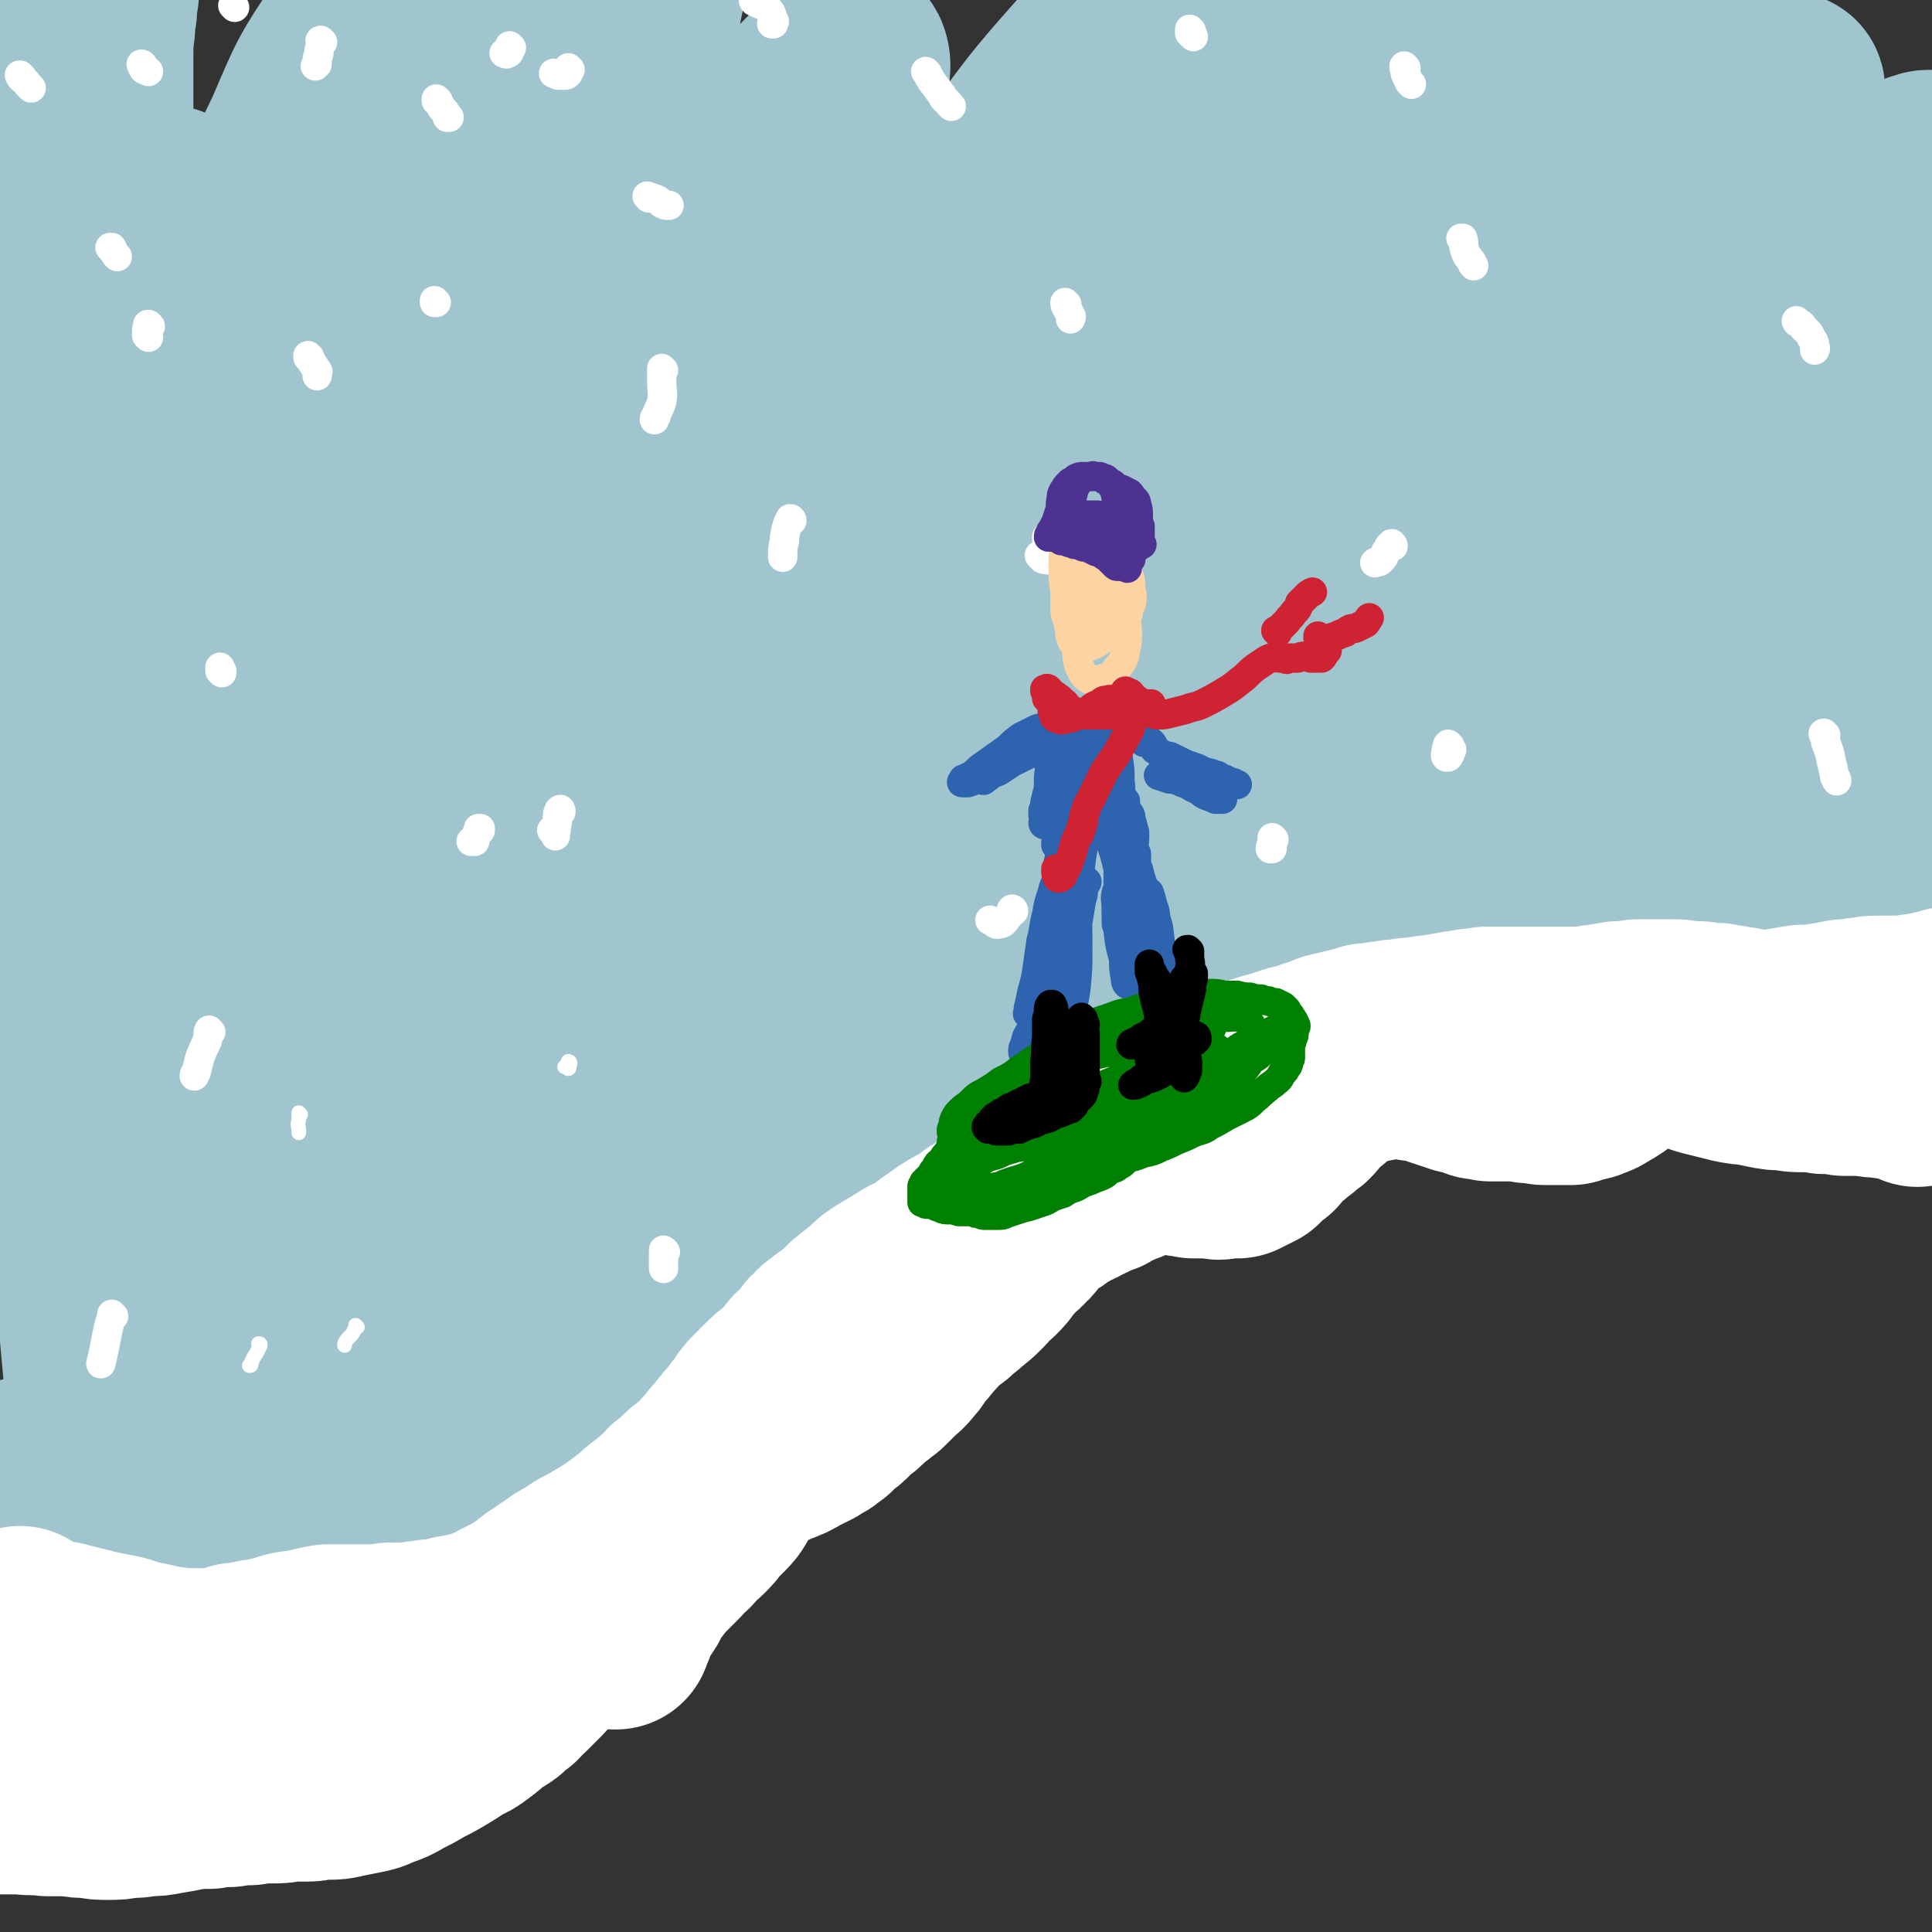 <svg viewBox='0 0 1054 1054' version='1.1' xmlns='http://www.w3.org/2000/svg' xmlns:xlink='http://www.w3.org/1999/xlink'><rect x="0" y="0" width="1054" height="1054" fill="#333333" stroke="none"/><g fill='none' stroke='rgb(160,197,207)' stroke-width='8' stroke-linecap='round' stroke-linejoin='round'><path d='M315,292c0,0 0,-1 -1,-1 -3,2 -4,2 -6,5 -7,11 -7,12 -12,24 -6,13 -5,14 -10,27 -9,23 -10,23 -18,47 -12,34 -12,34 -23,68 -13,41 -13,41 -26,82 -13,41 -13,41 -26,82 -8,24 -8,24 -15,47 -8,26 -8,26 -16,51 -9,29 -9,29 -18,58 -8,24 -8,24 -16,48 -5,16 -6,16 -11,31 -2,6 -3,9 -3,11 0,1 1,-2 2,-5 6,-11 6,-11 11,-22 7,-20 7,-20 13,-41 11,-33 10,-33 20,-67 15,-53 14,-53 29,-106 10,-35 10,-35 21,-70 9,-31 8,-31 18,-62 8,-23 8,-23 16,-46 5,-14 5,-14 11,-29 1,-3 1,-3 3,-6 '/></g>
<g fill='none' stroke='rgb(160,197,207)' stroke-width='105' stroke-linecap='round' stroke-linejoin='round'><path d='M529,402c0,0 0,-1 -1,-1 0,0 1,0 1,0 -4,1 -6,-2 -9,0 -9,7 -8,10 -15,20 -14,20 -14,20 -28,41 -21,32 -22,32 -42,65 -28,44 -28,44 -55,89 -27,46 -27,46 -54,93 -18,31 -18,31 -36,63 -18,32 -17,32 -34,64 -16,30 -15,30 -31,60 -10,19 -10,20 -20,38 -4,7 -6,13 -8,13 -1,0 1,-6 3,-12 6,-23 6,-23 14,-45 13,-38 13,-38 27,-76 21,-58 21,-58 43,-115 24,-61 24,-60 48,-121 18,-46 18,-46 36,-93 16,-39 16,-39 32,-78 12,-27 12,-27 24,-55 7,-16 7,-16 14,-32 2,-5 4,-11 2,-11 -2,-1 -6,4 -10,9 -15,21 -15,21 -28,43 -23,38 -23,39 -43,78 -28,52 -28,52 -54,105 -20,40 -19,41 -38,82 -26,54 -26,55 -52,109 -14,29 -14,29 -28,57 -12,24 -12,24 -25,48 -11,19 -10,21 -23,38 -7,9 -10,15 -17,15 -5,0 -7,-7 -9,-15 -3,-24 -2,-25 0,-49 3,-39 4,-39 9,-78 8,-50 8,-50 16,-99 10,-61 10,-61 21,-123 13,-71 13,-71 27,-143 6,-34 6,-34 13,-68 5,-23 5,-23 11,-46 3,-13 3,-13 6,-26 1,-4 2,-7 2,-8 -1,-1 -3,2 -4,5 -6,14 -6,14 -10,29 -9,28 -10,28 -17,57 -6,24 -6,24 -11,48 -7,36 -7,36 -13,72 -8,48 -7,48 -15,96 -8,53 -7,53 -16,105 -8,50 -8,50 -17,99 -7,39 -8,39 -16,78 -5,25 -5,25 -10,51 -2,12 -2,13 -4,24 0,0 -1,-1 -1,-1 0,-13 0,-13 1,-26 1,-26 1,-26 2,-52 1,-37 1,-37 1,-74 0,-45 0,-45 0,-90 -1,-50 -2,-50 -3,-99 -1,-58 -1,-58 -2,-116 0,-46 1,-46 2,-92 1,-39 1,-39 2,-78 1,-30 1,-30 2,-60 1,-23 1,-23 2,-45 0,-17 0,-17 0,-33 1,-10 1,-10 1,-20 0,-3 0,-6 0,-6 0,0 0,3 0,5 -1,12 -1,12 -2,23 -2,21 -2,21 -5,42 -4,30 -4,30 -8,61 -5,39 -5,39 -8,77 -4,44 -4,44 -5,88 -2,46 -1,46 0,93 0,46 2,46 3,92 2,41 2,41 1,82 0,30 0,30 -2,60 -1,19 -2,19 -4,38 -1,9 0,10 -2,18 0,1 -2,0 -2,-1 -1,-10 -1,-10 -2,-20 -2,-22 -2,-22 -4,-44 -3,-33 -3,-33 -8,-66 -5,-42 -5,-42 -10,-83 -6,-45 -7,-45 -10,-91 -4,-46 -4,-46 -4,-93 -1,-45 0,-45 2,-89 1,-41 2,-41 4,-82 2,-33 3,-33 5,-67 2,-27 1,-27 3,-54 2,-22 2,-22 4,-44 1,-18 0,-18 2,-36 2,-14 3,-14 6,-29 1,-10 1,-10 4,-19 1,-5 2,-6 4,-9 1,-1 2,0 2,1 1,5 1,5 1,10 0,7 0,7 0,13 -1,6 -1,6 -1,11 -1,4 -1,4 -1,9 -1,4 -1,4 -1,9 -1,8 -1,8 -1,16 0,14 0,14 0,28 0,20 0,20 1,41 1,27 1,27 2,53 1,30 2,30 3,60 0,32 1,32 1,63 -1,30 -1,30 -3,61 -1,27 -2,27 -4,54 -1,20 -1,20 -1,40 -1,11 -2,13 -1,21 1,2 3,1 4,-1 4,-12 4,-13 7,-27 6,-26 6,-26 12,-52 9,-37 9,-37 18,-73 10,-40 10,-41 22,-81 11,-38 10,-38 23,-75 12,-35 11,-36 27,-69 12,-28 12,-29 29,-54 5,-7 8,-9 14,-9 3,0 5,4 5,8 1,15 0,16 -3,32 -5,28 -6,27 -13,55 -7,27 -7,27 -13,55 -7,33 -7,33 -13,66 -7,44 -7,44 -13,88 -6,42 -6,43 -10,86 -3,30 -2,30 -5,61 -1,16 -1,16 -1,32 0,4 -1,9 0,8 2,-3 3,-9 6,-17 8,-33 8,-33 16,-65 16,-59 16,-59 32,-118 14,-50 14,-50 29,-100 14,-44 13,-44 29,-88 13,-36 12,-36 28,-71 12,-25 12,-25 27,-48 10,-17 10,-19 23,-33 7,-7 10,-10 18,-11 4,0 7,4 8,9 1,18 0,20 -4,39 -6,32 -8,32 -16,64 -18,68 -19,68 -36,136 -12,45 -12,45 -21,92 -14,66 -14,66 -25,133 -10,56 -9,56 -16,112 -5,37 -5,37 -10,73 -3,19 -3,20 -7,39 -1,5 -4,11 -4,9 -1,-8 -1,-15 2,-30 5,-35 6,-35 14,-69 11,-49 10,-49 24,-97 20,-73 19,-74 43,-145 17,-50 17,-50 37,-97 15,-36 16,-36 34,-69 12,-22 13,-22 27,-43 14,-21 14,-21 29,-41 10,-13 10,-13 22,-25 5,-6 7,-10 12,-11 3,-1 4,3 4,6 -1,15 -2,15 -6,29 -11,38 -11,38 -25,75 -15,38 -16,38 -32,76 -16,36 -16,36 -31,73 -12,29 -12,29 -22,60 -10,29 -9,29 -18,58 -8,28 -9,28 -16,56 -5,19 -4,19 -7,40 -1,7 -3,13 0,15 1,2 5,-3 8,-9 12,-24 11,-25 22,-50 16,-39 14,-40 32,-79 21,-45 21,-45 45,-88 23,-42 24,-42 50,-83 20,-32 19,-32 41,-63 20,-28 20,-28 41,-54 22,-29 21,-29 45,-56 19,-20 20,-20 41,-38 14,-12 14,-13 31,-22 9,-4 13,-7 21,-4 6,3 7,7 7,15 -1,18 -2,19 -8,36 -9,27 -10,27 -23,53 -24,49 -26,48 -52,95 -20,39 -21,38 -41,77 -19,35 -20,35 -38,71 -17,33 -17,33 -32,66 -12,28 -12,28 -23,57 -6,15 -5,15 -10,30 -1,1 -1,3 -1,2 5,-6 6,-8 11,-16 17,-30 16,-31 32,-60 21,-37 21,-36 42,-72 24,-40 23,-40 48,-79 25,-41 25,-41 53,-81 16,-23 15,-23 34,-45 21,-25 20,-25 44,-47 17,-16 18,-17 38,-29 12,-6 14,-8 28,-8 8,0 13,1 17,8 6,14 6,18 4,35 -4,30 -6,31 -16,60 -20,55 -21,55 -44,107 -16,38 -18,37 -36,75 -10,23 -10,23 -20,47 -7,15 -7,15 -13,30 -2,6 -3,10 -5,12 0,1 0,-2 1,-5 5,-15 5,-15 12,-30 11,-28 11,-29 24,-56 17,-37 19,-36 36,-72 13,-29 12,-30 25,-59 16,-36 15,-37 34,-72 14,-27 15,-27 32,-51 10,-14 11,-16 24,-26 5,-5 7,-6 13,-5 5,1 7,2 8,7 3,25 4,27 0,52 -7,42 -10,42 -23,83 -14,46 -15,46 -29,91 -13,39 -14,39 -26,79 -9,28 -8,28 -16,57 -5,17 -5,17 -10,34 -2,6 -2,8 -4,13 0,1 -1,-1 -1,-3 2,-12 2,-12 5,-25 6,-27 6,-27 13,-53 9,-37 9,-37 19,-73 12,-41 11,-42 25,-82 13,-39 13,-39 29,-78 7,-19 7,-19 17,-37 7,-14 7,-14 16,-27 8,-12 8,-12 19,-22 7,-6 8,-6 17,-10 5,-2 7,-4 11,-1 4,3 3,6 4,12 2,14 1,14 1,29 0,22 0,22 -2,45 -2,31 -3,31 -6,61 -5,36 -5,36 -10,72 -5,36 -6,36 -11,73 -5,36 -6,36 -10,73 -3,22 -3,22 -5,44 -1,13 -1,13 -1,26 0,5 -1,9 1,9 1,0 2,-4 4,-9 3,-12 3,-13 6,-26 4,-21 5,-21 8,-43 4,-28 3,-28 6,-57 4,-36 4,-36 7,-72 3,-38 3,-38 6,-77 2,-34 2,-34 5,-68 3,-24 2,-24 7,-48 2,-13 2,-13 7,-26 2,-5 3,-7 5,-10 1,0 1,1 1,2 0,7 0,8 0,15 -1,13 -1,13 -2,27 0,19 0,19 -1,38 0,25 0,25 0,49 0,29 0,29 0,57 0,30 0,30 -1,60 -1,27 -1,27 -3,54 -1,21 0,21 -2,43 -1,15 -1,15 -3,30 -1,10 -1,10 -3,19 -1,5 0,5 -2,10 0,0 -1,1 -1,0 -2,-1 -2,-3 -3,-5 -2,-5 -2,-5 -4,-9 -2,-4 -1,-5 -4,-7 -3,-3 -3,-2 -6,-3 -4,-1 -4,-1 -9,0 -6,0 -6,0 -11,1 -12,2 -12,3 -23,5 -16,4 -16,3 -32,7 -16,3 -16,4 -32,8 -18,4 -18,4 -36,9 -24,6 -25,6 -49,14 -20,6 -20,7 -39,15 -19,7 -19,7 -37,16 -19,8 -19,8 -37,18 -20,11 -21,10 -40,22 -21,14 -21,14 -40,29 -20,16 -20,17 -38,35 -16,16 -15,17 -31,32 -11,11 -11,11 -22,22 -8,7 -8,8 -16,15 -3,3 -4,3 -8,6 0,1 -2,2 -1,1 1,-3 2,-4 4,-7 9,-11 9,-11 18,-21 15,-16 15,-16 31,-31 21,-20 22,-20 43,-39 26,-23 26,-23 52,-46 28,-25 27,-26 55,-51 26,-23 26,-24 52,-47 25,-22 26,-21 51,-43 17,-15 18,-14 34,-29 17,-15 17,-15 32,-31 13,-13 14,-13 26,-27 7,-7 7,-8 12,-17 1,-3 2,-6 -1,-7 -6,-1 -9,1 -17,4 -19,8 -19,9 -38,20 -34,21 -34,22 -67,44 -29,21 -29,21 -58,42 -26,19 -26,19 -52,38 -22,15 -22,15 -45,31 -16,11 -15,13 -32,21 -9,5 -11,6 -20,5 -6,-1 -9,-4 -10,-10 -2,-14 -1,-17 4,-32 9,-28 11,-27 25,-54 17,-33 17,-33 37,-64 20,-33 20,-33 43,-65 22,-30 23,-30 47,-59 19,-24 18,-25 39,-48 13,-15 13,-15 28,-29 14,-13 13,-13 28,-25 7,-5 10,-7 16,-8 2,-1 1,3 0,5 -11,20 -11,20 -24,39 -26,36 -26,36 -53,71 -28,35 -29,34 -57,70 -29,35 -29,35 -57,72 -27,35 -27,35 -53,71 -23,30 -22,30 -45,60 -15,21 -15,21 -31,41 -8,11 -7,12 -17,21 -2,1 -5,3 -5,1 0,-9 1,-12 5,-22 7,-22 8,-22 18,-44 13,-29 14,-29 28,-59 17,-33 17,-33 33,-66 15,-31 16,-30 31,-61 13,-25 13,-26 26,-51 10,-19 9,-19 20,-37 6,-10 7,-10 14,-20 3,-3 5,-5 7,-6 1,0 1,3 0,5 -7,13 -7,14 -15,26 -13,21 -14,21 -28,41 -18,26 -18,26 -37,52 -20,27 -20,27 -40,53 -18,23 -18,23 -37,45 -10,12 -10,12 -21,23 -6,5 -7,7 -13,9 -2,1 -4,-2 -4,-5 2,-13 2,-14 7,-28 8,-24 8,-24 18,-49 12,-29 12,-29 26,-58 13,-26 13,-26 27,-52 12,-21 13,-21 26,-42 11,-18 11,-18 23,-35 7,-10 7,-10 15,-20 4,-5 4,-5 8,-9 1,-1 3,-2 2,-1 -6,11 -8,13 -16,26 -13,22 -13,22 -25,44 -14,27 -15,27 -28,55 -12,29 -12,29 -22,59 -9,29 -8,29 -15,59 -6,24 -5,25 -10,49 -3,18 -3,18 -7,36 -2,12 -1,12 -4,24 -1,6 -1,6 -2,12 0,2 -1,3 0,4 1,1 2,0 4,0 6,0 6,0 12,-2 10,-3 11,-4 21,-9 13,-7 13,-7 26,-16 15,-9 15,-10 30,-19 14,-10 14,-10 28,-19 14,-8 14,-9 28,-17 13,-7 12,-8 26,-13 12,-5 12,-5 25,-8 12,-3 12,-3 24,-3 12,-1 12,-1 24,1 12,2 12,2 24,6 12,3 11,4 23,8 11,4 11,4 21,8 8,3 8,3 16,5 8,3 9,3 17,6 10,3 10,4 20,8 11,4 11,4 22,8 11,5 11,5 23,9 9,3 9,3 18,5 8,1 8,1 16,1 9,1 9,1 19,0 10,-1 10,-2 21,-3 8,-1 8,-1 17,-1 8,-1 8,-1 15,0 6,0 6,1 12,2 6,1 6,1 12,2 5,1 5,1 10,1 5,1 5,0 10,0 4,1 4,0 8,0 4,1 4,0 7,1 3,0 3,0 6,1 2,0 2,0 5,1 2,0 2,0 4,1 1,1 1,0 2,1 1,1 1,1 1,2 -1,1 -2,1 -3,2 -4,2 -4,2 -9,3 -7,1 -7,1 -15,3 -10,1 -10,1 -19,3 -11,1 -11,1 -22,3 -12,2 -12,3 -24,5 -13,2 -13,2 -26,3 -24,2 -24,3 -48,3 -17,1 -17,1 -34,0 -15,0 -15,0 -30,0 -15,0 -15,0 -30,0 -14,1 -13,2 -27,2 -10,1 -10,0 -20,0 -9,1 -9,0 -19,0 -7,0 -7,0 -14,0 -6,0 -6,0 -12,0 -5,0 -5,0 -10,0 -3,1 -3,1 -6,1 -2,1 -2,1 -4,1 0,0 0,0 -1,0 0,0 0,0 0,0 0,0 0,1 1,1 3,0 3,0 6,0 4,0 4,0 9,0 6,-1 6,-1 13,-2 8,-1 8,-1 16,-2 10,-1 10,-1 21,-2 11,-1 11,-1 23,-2 10,-1 10,-1 19,-2 11,-1 11,-1 22,-2 13,0 13,0 26,0 13,0 13,-1 26,0 11,1 11,1 23,2 7,1 7,1 14,2 9,1 9,1 18,3 12,3 12,3 23,6 8,1 8,1 16,3 9,2 9,3 17,5 10,2 10,2 19,4 8,2 8,2 16,3 7,1 7,1 14,1 6,0 6,1 12,0 5,-1 5,-1 10,-3 3,-1 3,-2 6,-4 2,-2 2,-2 3,-4 2,-3 2,-3 2,-5 1,-3 1,-4 1,-7 0,-6 0,-6 0,-13 -1,-10 -1,-10 -2,-20 -2,-16 -3,-16 -5,-31 -3,-20 -4,-20 -7,-39 -4,-24 -4,-24 -7,-48 -3,-26 -4,-26 -6,-51 -2,-24 -2,-24 -1,-47 0,-17 0,-17 2,-34 2,-11 2,-11 6,-22 1,-6 2,-6 4,-11 1,-2 1,-2 2,-4 0,0 0,-1 0,-1 0,2 0,2 0,4 0,6 0,6 0,11 1,10 0,10 2,20 1,15 1,15 4,30 3,19 4,19 7,37 3,21 3,21 6,41 3,18 3,19 4,37 2,14 1,14 2,27 1,7 1,7 1,15 0,1 0,3 1,3 1,-1 1,-3 1,-6 2,-8 2,-9 3,-17 1,-15 1,-15 2,-29 1,-21 1,-21 0,-42 0,-26 0,-26 -2,-51 -2,-29 -3,-29 -5,-57 -1,-25 -2,-25 -3,-50 0,-17 0,-17 0,-34 0,-9 0,-9 0,-18 0,-3 1,-5 0,-6 -2,-1 -4,0 -7,1 -7,5 -7,5 -13,11 -11,10 -12,10 -22,22 -14,16 -14,16 -27,33 -16,21 -16,21 -31,43 -27,37 -27,38 -54,75 -20,29 -20,29 -41,57 -15,21 -14,21 -30,42 -11,15 -11,15 -24,29 -8,9 -8,10 -18,16 -8,5 -10,6 -18,5 -5,0 -5,-2 -8,-6 -3,-5 -2,-6 -3,-11 -1,-5 -1,-5 -1,-10 0,-2 1,-3 0,-5 -1,-1 -2,-1 -3,-1 -6,1 -6,1 -11,3 -10,4 -10,4 -19,9 -14,8 -14,8 -27,16 -17,11 -17,11 -34,23 -19,13 -19,13 -37,27 -19,14 -19,14 -37,29 -18,15 -17,15 -35,30 -16,12 -16,13 -32,24 -14,10 -14,10 -29,18 -12,7 -12,7 -24,13 -10,4 -10,4 -20,7 -8,3 -8,2 -15,5 -6,2 -7,2 -12,6 -5,3 -5,4 -9,9 -4,5 -4,5 -7,10 -4,6 -4,6 -9,12 -4,6 -4,6 -10,12 -6,6 -6,6 -12,12 -8,8 -8,8 -15,16 -8,10 -8,10 -15,20 -9,12 -9,12 -17,23 -8,12 -8,12 -16,23 -7,10 -7,10 -15,19 -5,6 -5,6 -11,12 -6,5 -6,6 -12,11 -6,4 -6,4 -13,8 -5,3 -5,3 -10,6 -5,3 -5,3 -9,7 -5,4 -5,4 -8,8 -5,6 -5,6 -8,11 -5,7 -5,8 -9,15 -5,8 -5,8 -10,16 -6,8 -6,8 -12,16 -5,8 -5,8 -11,15 -4,5 -4,5 -8,10 -5,6 -5,6 -11,13 -5,7 -5,7 -11,14 -6,8 -6,9 -13,16 -4,6 -4,6 -10,11 -5,3 -6,3 -12,5 -6,3 -6,2 -13,3 -6,2 -6,1 -13,2 -5,0 -5,0 -10,0 -3,0 -3,0 -7,0 -2,0 -2,0 -4,0 -2,0 -2,0 -4,0 -2,-1 -2,-1 -5,-2 -3,-1 -3,-1 -5,-3 -4,-3 -4,-3 -8,-5 -5,-3 -5,-3 -10,-6 -6,-3 -6,-4 -12,-6 -7,-3 -7,-3 -14,-4 -7,-2 -7,-2 -14,-2 -5,-1 -5,-1 -11,-1 '/><path d='M4,815c0,0 -1,-1 -1,-1 4,-5 4,-5 9,-10 '/><path d='M290,711c0,0 -1,-1 -1,-1 4,-3 5,-3 9,-5 11,-7 11,-7 22,-13 11,-7 11,-7 22,-14 11,-7 10,-7 20,-14 8,-6 9,-5 17,-11 4,-3 4,-3 9,-6 1,-1 2,-2 2,-2 1,0 0,1 -1,2 -5,4 -5,4 -9,8 -8,8 -8,8 -15,16 -9,9 -8,9 -18,17 -8,8 -8,8 -18,14 -8,5 -8,5 -17,8 -6,2 -7,3 -13,3 -5,-1 -5,-2 -11,-4 -1,0 0,0 -1,-1 '/></g>
<g fill='none' stroke='rgb(255,255,255)' stroke-width='105' stroke-linecap='round' stroke-linejoin='round'><path d='M1046,595c0,-1 -1,-1 -1,-1 0,-1 0,0 0,0 0,0 0,0 0,0 1,0 0,0 0,0 0,-1 0,0 0,0 1,0 1,0 1,0 0,0 0,0 0,0 0,-1 0,-1 0,-1 0,-1 -1,-1 -2,-1 -1,0 -1,0 -3,-1 -3,0 -3,0 -6,0 -4,0 -4,0 -8,-1 -5,0 -5,0 -10,-1 -5,0 -5,0 -11,0 -5,-1 -5,-1 -11,-1 -5,-1 -5,-1 -11,-1 -5,0 -5,0 -10,-1 -5,0 -5,0 -10,-1 -5,-1 -5,-1 -9,-2 -4,0 -4,0 -9,-1 -4,-1 -4,-1 -8,-2 -4,-1 -4,-1 -8,-2 -3,-1 -3,-1 -6,-2 -3,-1 -3,-1 -7,-2 -2,-1 -2,-1 -5,-2 -3,-1 -3,-1 -6,-1 -2,-1 -2,-1 -4,-1 -3,0 -3,1 -5,2 -3,1 -3,1 -6,3 -4,3 -4,3 -8,6 -3,2 -3,2 -5,4 -3,2 -3,2 -5,3 -3,2 -3,2 -6,3 -2,1 -2,1 -5,1 -2,1 -2,1 -5,2 -2,0 -2,0 -5,0 -2,0 -2,0 -4,0 -2,0 -2,0 -4,0 -3,0 -3,0 -5,-1 -2,0 -2,0 -5,0 -2,-1 -2,-1 -5,-1 -3,0 -3,0 -5,0 -3,0 -3,0 -6,0 -3,0 -3,0 -5,0 -3,-1 -3,-1 -6,-1 -2,-1 -2,-1 -5,-2 -2,-1 -2,-1 -5,-1 -3,-1 -3,-1 -6,-2 -3,-1 -3,-1 -6,-2 -3,-1 -3,-1 -5,-2 -4,-1 -4,-1 -8,-1 -3,-1 -3,-1 -6,-1 -4,-1 -4,0 -7,0 -3,0 -3,0 -6,0 -2,0 -2,-1 -5,0 -3,0 -3,1 -6,1 -2,1 -2,1 -5,2 -3,1 -3,2 -5,3 -3,2 -3,2 -5,3 -3,3 -3,3 -6,6 -3,2 -3,3 -6,5 -3,3 -2,3 -5,6 -3,2 -3,2 -5,4 -3,2 -3,2 -5,4 -3,2 -3,2 -5,4 -3,2 -2,2 -4,5 -3,2 -3,2 -5,4 -2,1 -2,1 -3,3 -2,1 -2,1 -4,2 -2,1 -2,1 -4,2 -2,0 -2,0 -4,0 -2,0 -2,0 -4,0 -2,1 -2,1 -4,0 -2,0 -2,0 -4,0 -2,0 -2,0 -4,0 -2,0 -2,0 -4,0 -3,-1 -3,-1 -5,-1 -2,0 -2,0 -5,-1 -2,0 -2,0 -5,0 -2,0 -2,0 -4,0 -2,0 -2,0 -5,0 -2,1 -2,1 -5,2 -3,0 -3,0 -6,2 -2,1 -2,1 -5,2 -2,1 -2,1 -5,2 -3,2 -3,1 -5,3 -3,1 -3,1 -6,2 -3,2 -3,2 -6,3 -3,2 -3,2 -6,3 -3,2 -3,2 -6,3 -3,2 -3,2 -5,4 -3,1 -3,1 -6,3 -2,2 -2,2 -5,4 -2,2 -1,3 -3,5 -1,2 -1,2 -3,3 -1,2 -1,2 -3,3 -2,2 -2,2 -4,3 -1,1 -2,1 -3,2 -2,1 -2,1 -3,2 -2,1 -2,1 -3,2 -1,1 -1,1 -3,3 -1,0 -1,0 -2,1 0,1 0,1 -1,2 -1,0 -1,0 -1,0 -1,1 -1,1 -1,2 -1,0 -1,0 -1,1 0,1 -1,0 -1,1 -1,1 -1,1 -2,2 -1,1 -1,1 -2,1 -1,1 -1,1 -2,2 -1,0 -1,0 -2,0 -1,0 -1,0 -2,0 -1,0 -1,0 -2,1 -1,0 -1,0 -2,0 -1,0 -1,0 -2,1 -2,1 -1,1 -3,2 -1,1 -1,0 -3,1 -1,1 -1,1 -3,2 -1,1 -1,1 -3,2 -2,1 -2,1 -3,1 -1,1 -1,1 -3,2 -1,1 -1,1 -2,1 -2,1 -2,1 -3,1 -1,0 -1,0 -3,0 -1,0 -1,0 -3,0 -2,0 -2,0 -4,0 -2,0 -2,0 -4,1 -1,0 -1,0 -3,1 -2,1 -2,1 -4,2 -2,1 -2,1 -3,2 -2,1 -2,1 -4,2 -2,1 -2,1 -4,2 -2,2 -2,1 -4,3 -2,1 -2,2 -4,3 -1,2 -2,2 -3,3 -2,3 -2,3 -4,5 -2,3 -3,3 -5,5 -2,3 -2,3 -4,5 -3,3 -3,3 -6,6 -3,2 -3,2 -6,5 -3,3 -3,3 -6,6 -3,3 -3,3 -5,7 -3,3 -3,3 -5,6 -3,4 -3,3 -6,7 -2,3 -2,3 -5,6 -2,3 -2,3 -4,5 -3,3 -3,3 -5,6 -3,2 -3,2 -5,4 -3,2 -3,2 -5,4 -2,2 -1,2 -3,4 -2,1 -2,1 -4,2 -1,2 -1,2 -3,4 -1,1 -1,1 -3,2 -1,2 -1,2 -2,3 -2,2 -2,2 -4,4 -1,3 -1,3 -3,5 -2,3 -2,3 -4,5 -2,3 -2,3 -5,6 -2,3 -2,3 -4,7 -3,3 -3,3 -5,6 -3,4 -3,4 -6,8 -2,3 -2,3 -5,7 -2,2 -2,2 -4,5 -2,2 -2,2 -4,5 -2,2 -3,2 -4,4 -2,2 -2,2 -4,4 -2,3 -2,3 -5,5 -2,3 -2,3 -4,5 -2,2 -3,2 -5,4 -2,2 -2,3 -4,5 -2,2 -2,2 -4,4 -2,2 -2,2 -4,4 -3,2 -2,2 -5,5 -3,2 -3,2 -6,5 -4,3 -4,2 -8,5 -3,3 -3,3 -7,6 -4,3 -4,3 -9,5 -4,3 -4,3 -9,6 -5,3 -5,3 -11,6 -5,3 -5,3 -11,6 -5,3 -5,3 -11,5 -4,2 -4,2 -9,3 -5,1 -5,1 -10,2 -4,1 -4,1 -9,1 -2,0 -2,0 -5,0 -3,1 -3,1 -7,1 -4,0 -4,0 -9,0 -4,1 -4,1 -9,1 -6,0 -6,0 -12,1 -5,0 -5,0 -11,1 -6,0 -6,0 -11,1 -7,0 -7,0 -13,1 -5,1 -5,1 -11,2 -5,1 -5,1 -10,1 -6,1 -6,1 -11,1 -5,1 -5,1 -10,1 -5,0 -5,0 -10,-1 -5,0 -5,0 -11,-1 -6,0 -6,0 -12,0 -7,-1 -7,0 -14,-1 -8,0 -8,0 -15,0 -4,0 -4,0 -8,0 '/><path d='M12,886c0,0 -1,0 -1,-1 0,0 0,1 1,1 0,0 -1,0 0,1 0,1 0,1 1,1 2,2 2,2 4,2 3,1 3,1 5,2 4,0 4,0 7,1 3,0 4,0 7,1 4,1 4,1 8,2 4,1 4,1 8,2 5,1 5,1 10,2 5,1 5,1 10,3 5,1 5,1 10,2 4,1 4,1 9,2 4,0 4,1 9,1 4,0 4,0 9,0 4,0 4,0 7,0 3,0 3,-1 6,-1 4,-1 4,-1 7,-2 4,0 4,0 7,-1 3,0 3,-1 6,-1 5,-1 5,-1 9,-2 4,-1 3,-1 7,-2 5,-1 5,-1 9,-1 6,-2 6,-2 12,-3 3,0 3,0 7,0 4,0 4,0 7,0 3,0 3,0 6,0 3,0 3,0 5,0 3,0 3,0 6,0 2,-1 2,-1 4,-1 3,0 3,0 5,0 3,0 3,0 5,0 3,0 3,-1 6,-1 2,0 2,0 4,0 2,-1 2,-1 4,-1 2,0 2,0 4,0 2,-1 2,-1 3,-1 2,0 2,0 3,-1 2,0 2,0 3,0 2,-1 2,-1 4,-1 2,-1 2,-1 5,-1 2,-1 2,-1 3,-1 3,-1 2,-1 4,-2 3,-1 3,-1 5,-2 3,-2 3,-2 6,-3 3,-2 3,-2 7,-4 6,-4 6,-4 11,-8 5,-3 4,-3 9,-6 4,-3 4,-3 8,-5 5,-3 5,-4 10,-6 5,-3 5,-3 10,-6 5,-3 5,-3 9,-6 4,-3 4,-3 8,-6 3,-3 3,-3 7,-6 3,-2 3,-2 6,-4 3,-2 3,-3 6,-5 3,-1 3,-1 6,-3 2,-2 2,-2 4,-3 2,-2 2,-2 4,-4 2,-1 2,-1 4,-3 2,-1 2,-1 5,-2 1,-1 1,-1 3,-2 2,-1 2,-1 4,-1 1,-1 1,-1 2,-1 2,0 2,0 3,-1 2,0 2,0 3,-1 2,0 2,-1 3,-1 2,-1 2,-1 4,-1 2,-1 2,-1 4,-2 2,-1 2,-1 4,-2 3,-1 3,-1 5,-2 3,-1 3,-1 5,-3 2,-1 2,-1 5,-2 2,-1 2,-1 4,-2 2,-2 3,-2 5,-3 2,-2 2,-2 4,-3 2,-2 2,-3 5,-5 2,-1 2,-1 4,-3 2,-2 2,-2 4,-4 3,-2 3,-2 5,-4 3,-3 3,-3 6,-5 2,-2 3,-2 5,-4 3,-3 3,-3 6,-6 3,-3 3,-2 6,-6 3,-3 2,-3 5,-7 3,-3 3,-3 6,-7 3,-3 3,-3 6,-7 4,-3 4,-3 8,-6 4,-4 4,-3 8,-7 4,-3 4,-3 8,-7 3,-3 3,-4 7,-7 3,-3 3,-3 5,-6 3,-3 2,-3 4,-6 2,-4 2,-4 4,-7 2,-2 2,-2 4,-5 2,-3 2,-3 5,-5 2,-3 2,-3 5,-5 3,-3 3,-2 6,-5 3,-2 2,-3 5,-5 3,-3 3,-3 7,-6 3,-2 3,-2 7,-4 3,-2 3,-2 6,-5 3,-2 3,-1 6,-3 3,-2 3,-3 6,-5 4,-2 4,-1 8,-3 4,-3 4,-3 8,-5 4,-2 4,-2 7,-5 4,-2 4,-2 7,-4 4,-2 4,-2 8,-4 4,-3 4,-3 8,-5 4,-2 4,-2 8,-4 4,-2 4,-2 9,-3 3,-2 3,-2 7,-3 4,-2 4,-2 7,-3 3,-1 3,-1 6,-2 4,-1 4,-1 7,-2 3,-1 3,-1 6,-2 4,-1 4,-1 8,-2 5,-2 5,-2 9,-3 4,-2 4,-2 9,-3 4,-1 4,-1 8,-2 4,-1 4,-1 7,-2 4,0 4,0 8,-1 4,0 4,0 7,-1 4,0 4,0 8,-1 3,0 3,0 6,0 2,-1 2,-1 4,-1 3,-1 3,0 6,-1 4,0 4,-1 7,-1 4,-1 4,-1 7,-1 3,-1 3,-1 7,-1 2,0 3,0 5,-1 4,0 4,0 7,0 3,0 3,0 6,0 4,0 4,0 7,0 4,0 4,0 7,0 4,0 4,0 8,0 4,0 4,0 7,0 5,0 5,0 9,0 4,0 4,0 8,-1 4,0 4,0 7,-1 3,0 3,0 6,-1 3,0 3,0 6,0 2,0 2,-1 5,-1 3,0 3,0 7,0 3,0 3,0 6,0 3,0 3,0 6,0 3,0 3,0 6,1 3,0 3,0 6,0 3,0 3,0 6,1 3,0 3,0 6,0 3,1 3,1 6,1 3,1 3,1 6,1 2,1 2,0 4,1 1,0 1,0 3,1 1,0 1,0 2,0 0,1 0,0 1,1 0,0 0,0 0,0 0,0 0,0 0,0 0,0 0,0 0,0 -1,0 -1,0 -2,0 -1,0 -1,0 -3,0 -3,0 -3,-1 -6,-1 -3,0 -3,0 -7,0 -5,-1 -5,-1 -9,-1 -5,0 -5,0 -9,0 -6,-1 -6,-1 -12,-1 -9,0 -9,0 -18,0 -9,0 -9,0 -18,0 -8,0 -8,0 -16,0 -9,1 -9,1 -17,1 -9,1 -9,1 -17,2 -9,2 -9,2 -18,3 -8,2 -8,2 -16,5 -11,3 -11,3 -22,6 -9,3 -9,3 -18,6 -9,2 -9,1 -17,3 -9,3 -9,3 -18,6 -8,3 -8,3 -16,5 -7,3 -7,3 -15,5 -7,3 -7,3 -15,6 -7,2 -7,2 -14,5 -7,2 -7,2 -13,5 -7,3 -7,3 -13,6 -7,3 -7,2 -13,5 -7,3 -7,3 -13,6 -6,3 -5,3 -11,6 -7,3 -7,3 -13,6 -6,4 -6,4 -12,7 -5,3 -6,2 -11,5 -6,3 -6,3 -12,6 -5,4 -5,4 -10,7 -5,4 -5,4 -11,7 -5,3 -5,3 -9,6 -5,3 -5,4 -10,7 -4,3 -5,2 -9,5 -5,3 -5,3 -10,6 -5,3 -5,3 -9,7 -5,4 -5,4 -10,8 -4,4 -4,4 -8,8 -4,4 -4,4 -8,8 -3,5 -3,5 -6,9 -4,6 -4,6 -8,11 -4,6 -4,6 -8,11 -4,6 -4,6 -8,12 -3,5 -3,4 -7,9 -3,5 -2,5 -5,10 -3,4 -3,4 -6,9 -3,4 -3,4 -6,8 -3,5 -2,5 -6,9 -3,3 -3,3 -6,6 -2,3 -2,3 -5,6 -2,2 -3,2 -5,4 -2,2 -1,2 -3,4 -2,1 -2,1 -3,2 -2,2 -2,2 -3,4 -2,2 -2,2 -4,4 -2,2 -2,2 -4,4 -3,3 -3,3 -5,6 -2,2 -2,2 -4,5 -2,3 -2,3 -3,6 -2,3 -2,3 -4,6 -1,2 -1,2 -2,4 -2,3 -1,3 -2,5 -1,1 -1,1 -2,3 0,1 0,1 0,2 0,0 0,0 -1,0 -1,-1 -1,-1 -3,-1 '/><path d='M898,568c-1,0 -1,0 -1,-1 -1,0 0,1 0,1 0,0 0,0 0,0 0,0 0,0 0,0 2,0 2,0 3,0 3,1 3,1 6,1 4,0 4,0 9,0 5,0 5,0 10,0 6,-1 6,-1 11,-2 6,-1 6,-2 12,-3 6,-1 6,-1 12,-3 6,-1 6,-1 11,-2 6,-1 6,-1 12,-2 6,0 6,0 12,-1 6,-1 6,-1 11,-2 5,0 5,0 9,-1 4,0 4,-1 9,-1 3,0 3,0 7,0 3,0 3,0 6,0 4,0 4,0 8,-1 3,0 3,0 7,-1 4,-1 4,-1 9,-2 2,-1 2,-1 5,-1 '/></g>
<g fill='none' stroke='rgb(255,255,255)' stroke-width='8' stroke-linecap='round' stroke-linejoin='round'><path d='M164,608c0,0 -1,-1 -1,-1 0,0 0,1 0,1 0,2 0,2 0,3 -1,3 0,3 0,6 0,0 0,0 0,1 '/><path d='M311,580c0,0 0,-1 -1,-1 0,0 1,0 1,1 0,1 -1,1 -1,2 0,0 1,1 0,1 0,0 -1,-1 -2,-1 '/><path d='M195,724c0,0 -1,-1 -1,-1 0,0 0,0 0,1 -1,2 -1,3 -3,5 -2,2 -2,2 -3,4 0,0 0,0 0,1 '/><path d='M142,734c0,-1 0,-1 -1,-1 0,0 1,0 1,1 -1,2 -1,2 -2,4 -2,3 -2,3 -3,6 0,1 0,1 -1,1 '/></g>
<g fill='none' stroke='rgb(255,255,255)' stroke-width='16' stroke-linecap='round' stroke-linejoin='round'><path d='M363,683c0,0 -1,-1 -1,-1 0,1 0,1 0,3 0,2 0,2 0,5 0,1 0,1 0,2 0,0 0,0 0,0 '/><path d='M262,453c0,-1 0,-1 -1,-1 0,0 1,0 1,0 -1,2 -1,2 -2,3 -1,2 0,2 -1,3 0,1 0,1 0,1 -1,0 -1,0 -2,0 '/><path d='M121,367c0,-1 -1,-1 -1,-1 0,-1 1,0 1,0 0,0 -1,0 -1,0 0,0 0,0 0,0 0,-1 0,-1 0,-2 '/><path d='M169,195c0,0 -1,-1 -1,-1 0,0 0,0 0,1 1,0 1,0 1,1 2,3 2,3 4,6 1,1 0,1 0,3 '/><path d='M354,108c0,0 -1,-1 -1,-1 0,0 1,0 1,1 1,0 1,0 2,0 3,1 3,1 5,3 2,1 2,1 3,1 1,0 1,0 1,0 '/><path d='M279,26c0,0 -1,-1 -1,-1 0,0 0,0 0,1 0,1 1,1 0,1 0,1 0,2 -1,2 -1,1 -1,0 -2,0 '/><path d='M78,36c0,0 0,-1 -1,-1 0,0 1,0 1,1 0,0 -1,0 0,1 0,0 0,1 1,1 1,1 1,0 2,1 0,0 0,0 0,0 '/><path d='M128,4c-1,-1 -1,-1 -1,-1 0,0 0,0 1,1 '/><path d='M239,55c0,0 -1,-1 -1,-1 0,0 0,1 0,1 2,2 2,2 3,4 2,2 2,2 3,4 0,1 1,1 1,1 0,0 -1,0 -1,0 '/><path d='M238,165c0,0 -1,-1 -1,-1 0,0 0,0 0,1 1,0 1,0 0,0 0,0 0,0 0,0 '/><path d='M176,23c-1,0 -1,-1 -1,-1 -1,0 0,1 0,1 0,3 -1,3 -1,6 -1,3 -1,3 -1,6 -1,1 -1,1 -1,1 '/><path d='M82,178c-1,0 -1,-1 -1,-1 -1,0 0,0 0,1 0,1 -1,1 -1,2 0,2 0,2 0,3 1,1 1,1 1,1 0,0 0,0 0,0 '/><path d='M61,136c0,0 -1,-1 -1,-1 0,0 0,0 1,0 0,1 0,1 0,1 1,1 1,1 2,3 0,0 0,0 1,1 '/><path d='M12,42c-1,0 -1,-1 -1,-1 -1,0 0,0 0,0 0,1 0,1 1,2 1,1 2,1 3,3 1,1 1,1 2,2 '/><path d='M311,38c0,0 -1,0 -1,-1 0,0 1,1 1,1 -1,1 -1,1 -1,2 -1,1 -1,1 -2,1 -2,0 -2,0 -3,0 -2,0 -1,-1 -3,-1 '/><path d='M412,1c0,0 -1,0 -1,-1 0,0 0,1 1,1 3,2 4,1 7,4 2,2 2,3 3,6 1,1 0,1 0,2 0,0 0,0 -1,0 '/><path d='M506,40c0,0 -1,-1 -1,-1 1,1 1,2 2,3 0,1 1,1 1,2 3,4 3,4 6,8 1,3 2,2 4,5 0,0 0,0 1,1 '/><path d='M650,17c0,0 -1,0 -1,-1 0,0 0,1 0,1 1,0 0,1 0,1 1,1 1,1 2,2 0,0 0,0 0,0 '/><path d='M767,37c0,0 -1,-1 -1,-1 0,0 0,0 0,1 1,2 0,2 1,4 1,2 1,2 2,4 1,1 1,1 1,1 '/><path d='M798,131c0,0 0,-1 -1,-1 0,0 1,0 1,0 1,3 0,3 1,6 1,4 2,4 4,7 0,1 0,1 1,2 '/><path d='M760,298c0,-1 -1,-2 -1,-1 -2,1 -1,2 -3,4 -1,3 -1,3 -3,5 -1,1 -2,0 -3,1 '/><path d='M553,497c0,0 0,-1 -1,-1 -1,1 0,2 -2,4 -2,2 -2,4 -5,4 -2,1 -2,-1 -5,-2 '/><path d='M432,284c0,0 0,-1 -1,-1 -2,4 -2,5 -3,10 0,1 0,1 0,2 -1,4 -1,4 -1,8 0,1 0,1 0,1 '/><path d='M582,166c0,0 -1,-1 -1,-1 0,1 0,2 1,3 1,2 1,2 2,4 1,1 0,1 0,2 '/><path d='M791,407c0,0 -1,-1 -1,-1 -1,1 0,2 -1,3 0,2 -1,3 0,4 0,0 1,0 1,0 1,-1 1,-2 2,-4 '/><path d='M996,401c-1,0 -2,-1 -1,-1 0,2 1,3 1,5 2,5 2,5 3,10 1,4 1,4 2,9 1,1 1,1 1,2 '/><path d='M981,176c0,0 -1,0 -1,-1 0,0 0,1 1,1 2,1 2,1 3,3 2,2 3,2 4,5 2,3 2,3 2,6 1,0 0,0 0,1 '/><path d='M695,458c0,0 -1,-1 -1,-1 0,0 1,1 0,2 0,2 -1,2 -1,4 0,0 1,0 1,0 0,-1 0,-1 0,-2 '/><path d='M572,294c0,0 -1,-1 -1,-1 0,0 0,1 0,1 1,4 0,4 1,8 0,1 1,2 1,3 -1,1 -3,0 -4,0 -1,-1 -1,-1 -2,-2 '/><path d='M362,202c0,0 -1,-1 -1,-1 0,3 0,4 0,7 0,6 1,6 0,11 -1,4 -2,4 -3,8 -1,1 -1,1 -1,2 '/><path d='M306,443c0,-1 0,-2 -1,-1 -1,2 -1,3 -1,7 -1,3 0,3 -1,5 0,1 0,2 0,2 0,-1 0,-2 -1,-2 0,-1 0,-1 -1,-1 '/><path d='M115,563c0,0 -1,-1 -1,-1 -1,2 0,3 -1,6 -2,4 -2,4 -4,9 -1,4 -1,4 -2,8 -1,1 -1,1 -1,2 '/><path d='M62,718c0,0 -1,0 -1,-1 0,0 0,1 0,1 -1,3 -1,3 -2,7 -1,5 -1,5 -2,10 -1,5 -1,5 -2,9 '/><path d='M597,333c0,0 -1,-1 -1,-1 0,0 0,1 0,2 -1,2 -1,2 -1,4 0,2 1,2 1,3 0,2 0,2 0,3 0,2 0,2 -1,4 0,1 0,1 0,3 -1,0 -1,1 -1,1 -1,0 -1,-1 -1,-1 -1,-2 -1,-2 -2,-4 0,-3 0,-3 -1,-6 0,-2 -1,-2 -1,-5 0,-2 0,-2 0,-4 0,-2 1,-2 1,-4 1,-2 1,-2 2,-4 1,-2 1,-2 3,-4 1,-1 1,-1 2,-2 1,-1 2,-1 3,-1 1,0 1,0 2,1 2,2 2,2 3,4 1,3 2,3 3,6 1,2 1,2 1,5 0,2 0,2 -1,3 -2,2 -2,2 -4,2 -2,0 -2,0 -4,0 -3,-1 -3,-1 -5,-2 -2,-1 -2,-1 -3,-2 '/></g>
<g fill='none' stroke='rgb(254,211,162)' stroke-width='16' stroke-linecap='round' stroke-linejoin='round'><path d='M602,308c0,0 -1,0 -1,-1 0,0 0,1 0,1 1,1 0,1 1,3 0,2 0,2 1,4 1,2 2,2 3,3 0,2 0,2 1,5 0,1 0,1 0,3 -1,1 0,1 -1,3 -1,1 -1,1 -3,2 -1,1 -1,1 -3,2 -2,0 -3,1 -4,0 -2,-1 -2,-1 -4,-3 -1,-2 -2,-3 -2,-6 -1,-4 -1,-4 -1,-8 0,-5 0,-5 1,-9 1,-4 1,-4 3,-8 1,-2 1,-2 3,-4 1,-1 1,-2 2,-2 1,-1 2,-1 3,0 1,2 1,2 2,4 2,5 2,5 2,10 1,5 1,5 1,11 0,5 0,5 -2,10 -1,4 -1,4 -4,8 -2,2 -2,2 -5,4 -1,1 -1,1 -3,2 -2,0 -2,0 -3,-1 -2,-1 -2,-2 -2,-4 -2,-4 -2,-4 -3,-8 -1,-6 -1,-6 -1,-11 -1,-7 -1,-7 -1,-14 0,-5 0,-5 2,-9 1,-2 1,-2 4,-4 2,-1 2,-1 5,-1 3,1 3,1 5,3 4,3 4,3 6,7 4,6 4,6 6,11 1,6 1,6 2,11 0,5 0,5 -1,9 -1,3 -2,3 -4,6 -2,2 -2,2 -5,2 -2,1 -2,2 -5,1 -3,-1 -3,-1 -5,-3 -2,-3 -2,-3 -3,-7 -2,-4 -2,-4 -3,-8 -2,-4 -1,-4 -2,-9 0,-4 0,-4 1,-8 0,-3 1,-3 3,-6 2,-3 2,-3 5,-6 2,-2 3,-2 6,-3 2,0 3,-1 5,0 3,1 3,1 5,4 3,4 3,5 4,9 2,6 2,7 2,13 0,6 0,6 -2,12 -2,4 -2,5 -6,8 -3,3 -3,3 -7,5 -4,2 -4,2 -7,2 -3,0 -4,0 -6,-2 -3,-3 -3,-3 -4,-7 -2,-5 -2,-6 -2,-11 -1,-7 -1,-7 -1,-14 0,-5 0,-6 1,-11 1,-4 0,-5 2,-8 2,-3 2,-3 5,-4 2,-2 3,-2 5,-2 4,1 4,2 7,4 4,4 3,4 7,9 4,5 4,5 7,12 2,6 3,6 3,13 1,5 1,5 -1,10 -1,6 -2,6 -5,10 -4,4 -4,4 -9,6 -4,2 -4,2 -8,2 -4,0 -4,0 -7,-2 -3,-3 -3,-4 -4,-8 -2,-5 -2,-5 -2,-11 0,-7 0,-7 1,-14 2,-7 2,-7 4,-13 3,-5 3,-5 6,-9 2,-3 3,-3 6,-4 3,-1 4,-2 6,-1 3,3 3,4 5,8 3,7 3,7 4,14 1,8 1,9 0,16 -1,7 -2,7 -5,13 -2,4 -2,4 -5,8 -3,3 -3,3 -7,5 -3,1 -4,2 -6,1 -3,-1 -3,-1 -5,-3 -2,-4 -1,-5 -2,-9 -1,-7 -1,-7 -1,-14 1,-8 0,-8 2,-16 1,-6 1,-6 4,-12 2,-3 2,-4 5,-6 2,-2 3,-3 5,-2 4,2 4,3 6,7 4,7 4,8 6,16 3,10 3,11 4,22 1,9 2,10 0,19 -1,6 -2,6 -5,10 -3,4 -3,4 -7,5 -3,1 -4,2 -7,1 -4,-2 -4,-3 -6,-7 -2,-5 -1,-6 -2,-11 0,-7 0,-7 0,-13 0,-6 0,-7 2,-13 1,-4 1,-5 4,-8 1,-2 2,-2 5,-3 2,-1 2,-1 4,-1 3,1 3,1 6,2 0,0 0,0 0,0 '/></g>
<g fill='none' stroke='rgb(77,50,146)' stroke-width='16' stroke-linecap='round' stroke-linejoin='round'><path d='M580,280c0,0 -1,-1 -1,-1 0,-1 1,-1 1,-2 1,-1 1,-1 1,-1 0,0 0,0 0,0 1,0 0,0 0,0 0,1 1,1 0,1 0,1 0,1 0,2 0,1 0,1 0,2 0,1 0,1 -1,2 0,0 0,0 0,1 0,0 0,0 0,0 1,0 0,0 0,-1 0,0 0,0 0,0 0,0 0,0 0,0 0,0 0,0 0,0 0,0 0,0 0,0 1,0 1,0 2,0 1,-1 1,-1 3,-1 2,-1 2,-1 4,-1 2,-1 2,0 4,0 3,0 3,0 5,0 2,0 2,0 3,1 2,0 2,0 3,1 1,0 1,0 2,1 1,0 1,0 1,1 1,1 1,1 1,2 1,0 1,0 1,1 0,0 0,0 0,0 0,0 0,0 0,1 1,0 0,0 0,0 0,0 1,0 0,1 0,0 0,0 -1,0 -1,0 -1,1 -2,1 -1,0 -1,0 -2,0 -1,0 -1,0 -2,-1 -1,-1 -1,-1 -2,-2 -1,-1 -1,-1 -2,-2 -1,0 -1,0 -2,0 -2,-1 -2,-1 -3,-1 -1,0 -1,0 -3,0 -1,1 -1,1 -3,2 -2,0 -2,0 -3,1 -1,0 -1,0 -3,0 0,0 0,1 -1,1 -1,0 0,1 -1,1 -1,0 0,1 -1,1 -1,0 -1,0 -2,0 0,1 0,1 -1,1 0,0 0,0 -1,1 0,0 0,0 0,0 0,0 1,0 1,0 0,0 0,0 1,0 1,1 1,1 2,1 1,0 1,0 1,1 1,0 1,0 2,0 1,1 1,0 2,1 1,0 1,0 3,1 2,0 2,0 4,1 2,1 2,0 4,1 2,1 2,1 4,2 2,0 1,0 3,1 1,1 1,1 3,2 1,1 1,1 2,2 1,1 1,1 2,2 1,1 1,1 2,1 1,0 1,0 2,0 1,0 1,0 2,0 0,0 0,0 1,0 0,0 0,0 0,1 0,0 0,0 0,0 0,-1 0,-1 0,-1 -1,0 -1,0 -1,-1 -1,0 -1,0 -1,-1 -1,0 -1,0 -1,-1 -1,-1 -1,-1 -1,-1 -1,-1 -1,-1 -1,-2 -1,-1 -1,-1 -2,-1 -1,-1 -1,-1 -2,-2 -2,0 -2,0 -3,-1 -2,0 -3,0 -5,0 -1,0 -1,0 -3,-1 -2,0 -2,0 -3,-1 -1,-1 -1,-1 -2,-1 -1,-1 -1,-1 -3,-1 -1,-1 -1,-1 -1,-1 -1,0 -1,0 -2,0 -1,0 -1,0 -2,0 -1,0 -1,0 -1,0 -1,-1 -1,-1 -1,-1 -1,-1 -1,-1 -1,-2 0,-2 0,-2 0,-3 1,-2 1,-2 1,-3 1,-2 1,-2 2,-5 1,-2 1,-2 2,-5 0,-2 0,-2 1,-5 1,-1 0,-1 1,-3 0,-1 0,-1 1,-2 0,-1 0,-1 1,-2 0,-1 0,0 1,-1 1,0 1,0 1,-1 1,0 1,-1 2,-1 2,0 2,0 3,0 2,0 2,0 4,0 1,0 1,0 3,1 1,0 1,0 2,1 1,1 1,1 2,2 1,2 1,2 2,3 1,2 1,2 2,3 1,1 1,1 2,2 1,0 1,0 2,0 1,1 1,1 2,2 2,1 2,1 2,2 1,2 2,2 2,3 1,2 1,2 1,4 0,2 0,2 1,4 0,1 0,1 0,3 0,1 0,1 0,3 0,1 0,1 0,2 0,1 0,1 0,1 0,1 1,1 1,1 0,0 0,0 0,0 0,0 0,0 -1,-1 0,0 1,1 1,1 0,0 -1,0 -1,-1 0,0 0,0 0,-1 0,0 0,0 0,-1 0,-1 0,-1 0,-1 0,-1 0,-1 0,-2 0,-1 0,-1 0,-3 0,-1 0,-1 -1,-3 0,-3 0,-3 0,-5 0,-2 0,-2 -1,-5 0,-1 0,-2 -2,-3 -1,-2 -1,-2 -2,-3 -2,-1 -2,-1 -4,-2 -3,-1 -3,-1 -5,-3 -2,-1 -2,-1 -4,-2 -1,-1 -1,-1 -3,-2 -1,0 -1,0 -3,0 -1,-1 -1,0 -2,0 -2,0 -2,0 -4,0 -2,0 -2,0 -4,1 -1,1 -1,1 -3,2 -1,1 -1,1 -2,2 -1,1 -1,2 -2,3 -1,2 -1,2 -1,4 -1,4 0,4 -1,7 -1,3 -1,3 -2,6 -1,2 -1,2 -2,4 -1,1 -1,1 -1,2 -1,1 -1,1 -1,2 0,0 0,0 0,0 1,0 1,0 2,0 1,0 1,0 2,0 1,0 1,0 3,-1 1,-1 1,-1 1,-2 1,-1 1,-1 2,-1 1,-1 1,-1 2,-2 1,-1 1,-1 2,-2 1,-1 1,-1 3,-1 1,-1 1,-1 2,-1 2,-1 2,-1 3,-1 1,0 1,0 3,0 0,0 0,1 1,1 1,1 1,1 2,1 1,1 1,1 1,2 1,0 1,0 2,1 1,1 1,1 2,2 1,1 1,1 2,2 0,1 0,1 1,2 1,1 1,1 2,1 0,1 0,1 1,2 1,1 1,1 1,2 1,0 1,0 1,1 1,1 1,1 1,3 0,0 0,0 0,1 0,1 0,1 0,1 1,0 1,0 1,1 0,0 1,0 1,0 0,0 0,0 1,0 0,0 0,0 0,0 0,0 0,0 0,0 0,0 0,0 0,-1 0,-1 0,-1 -1,-2 0,-2 0,-2 -1,-3 -1,-2 -1,-1 -2,-3 0,-1 0,-1 -1,-3 -1,-3 -1,-3 -1,-5 -1,-3 -1,-3 -1,-6 -1,-3 0,-3 -1,-7 0,-2 0,-2 0,-4 0,-1 0,-1 0,-2 0,0 0,0 0,0 0,1 -1,1 0,1 0,3 0,3 1,6 1,3 1,3 3,7 1,3 1,3 3,6 1,2 1,2 2,4 1,1 1,1 2,3 0,2 0,2 0,3 '/></g>
<g fill='none' stroke='rgb(45,99,175)' stroke-width='16' stroke-linecap='round' stroke-linejoin='round'><path d='M582,401c-1,0 -1,-1 -1,-1 0,0 0,0 0,0 0,0 0,0 0,0 1,1 1,1 1,1 0,1 -1,1 -1,1 0,1 0,1 -1,1 0,1 0,1 -1,2 -1,3 -1,3 -2,6 -1,5 -1,5 -2,9 -2,5 -2,5 -3,10 -1,4 -1,4 -2,8 0,2 0,2 -1,4 0,1 0,1 0,2 0,1 0,1 0,1 0,0 1,0 1,0 0,0 0,0 0,-1 1,-2 1,-2 1,-3 1,-4 1,-4 1,-8 0,-5 0,-5 0,-9 1,-5 0,-5 1,-10 0,-5 0,-5 1,-10 1,-4 1,-4 2,-8 1,-3 1,-3 3,-6 1,-1 1,-1 2,-2 1,-1 1,-1 1,-1 1,0 1,1 1,1 0,2 0,2 0,3 0,2 0,2 -1,4 0,3 0,3 -1,5 -2,5 -2,5 -3,10 -1,6 -1,6 -2,13 -2,5 -2,5 -3,11 -1,5 -1,5 -2,9 -1,2 -1,2 -1,4 0,1 -1,1 -1,2 0,1 1,1 1,1 0,-1 1,-1 1,-1 1,-2 1,-2 2,-3 1,-4 1,-4 2,-7 2,-6 2,-6 3,-11 1,-6 1,-6 2,-13 1,-6 1,-6 2,-12 1,-3 1,-3 2,-7 1,-1 1,-1 2,-3 1,0 1,-1 2,-1 0,1 0,1 0,2 1,2 0,2 0,5 0,4 0,4 0,9 -1,6 -2,6 -3,13 -1,7 -1,7 -3,14 -2,7 -2,7 -3,14 -1,4 -1,4 -2,8 -1,2 -1,2 -1,3 0,1 0,1 0,1 1,0 1,-1 1,-2 2,-3 2,-3 2,-7 1,-6 1,-6 2,-11 1,-7 1,-7 1,-14 1,-7 1,-7 1,-13 1,-5 0,-5 1,-10 1,-2 1,-2 2,-5 1,-1 1,-1 2,-2 0,-1 0,-1 1,-2 1,0 1,0 1,0 1,1 2,1 2,3 1,2 1,3 1,6 1,4 1,4 1,9 1,7 1,7 0,14 0,7 0,7 0,14 -1,4 -1,4 -1,9 -1,2 -1,2 -1,5 -1,0 -1,1 -1,1 0,0 0,-1 0,-1 1,-4 1,-4 1,-8 1,-5 0,-5 1,-11 0,-6 0,-6 0,-12 0,-5 0,-5 1,-10 0,-7 0,-7 1,-13 1,-4 1,-4 2,-8 1,-2 1,-2 2,-3 1,-1 1,-1 2,-1 1,0 1,-1 2,0 1,1 1,1 1,3 1,3 1,4 2,7 2,7 2,7 3,13 2,8 1,9 2,17 1,7 1,7 1,13 1,4 1,4 1,8 -1,2 -1,2 -2,4 0,1 0,1 0,1 0,0 0,1 0,1 0,-1 0,-1 0,-1 0,-2 0,-2 0,-5 0,-4 0,-4 -1,-8 -1,-5 -1,-5 -2,-11 -2,-7 -1,-7 -2,-15 -1,-5 -1,-5 -2,-11 0,-4 0,-4 0,-7 0,-1 1,-1 1,-2 1,0 1,0 1,1 2,2 2,2 2,5 2,5 2,6 2,11 1,7 1,7 1,13 1,7 0,7 0,13 0,5 1,5 0,9 0,3 0,3 -1,6 0,1 0,1 -1,2 0,0 0,0 0,0 0,-2 0,-2 0,-4 0,-3 0,-3 0,-7 0,-5 0,-5 -1,-10 0,-6 0,-6 -1,-13 0,-5 0,-5 -1,-11 -1,-4 -1,-4 -1,-7 0,-2 0,-2 0,-3 0,0 0,-1 0,-1 -1,1 -1,1 -1,2 0,2 0,2 0,4 1,6 0,6 1,12 1,8 2,8 4,16 0,5 0,5 1,11 0,1 1,2 0,3 0,0 0,1 -1,0 -1,-1 -1,-2 -3,-4 -1,-1 -1,-1 -1,-2 '/><path d='M584,395c-1,0 -1,0 -1,-1 -1,0 0,1 -1,1 0,1 0,1 -1,1 0,0 0,0 0,0 0,0 0,0 0,0 0,0 0,0 0,1 -1,0 -1,0 -1,0 -1,0 -1,0 -2,0 -1,0 -1,0 -2,0 -3,0 -3,0 -6,0 -2,0 -3,0 -5,1 -4,2 -4,2 -8,4 -4,3 -4,3 -7,6 -4,3 -4,3 -7,5 -4,3 -4,3 -7,5 -3,2 -3,3 -6,5 -2,1 -2,1 -4,2 -1,0 0,0 -1,1 0,0 -1,1 0,1 1,0 1,0 3,0 3,-1 3,-1 5,-2 4,-2 4,-2 7,-4 4,-2 4,-2 7,-4 4,-2 4,-2 7,-4 3,-2 3,-2 6,-4 3,-2 3,-2 6,-3 2,-1 2,-1 4,-2 2,0 2,0 3,0 1,0 1,0 1,0 0,0 0,0 0,0 -1,0 -1,0 -1,1 -2,0 -1,1 -3,1 -2,2 -2,2 -5,3 -3,1 -2,2 -5,3 -4,2 -4,2 -8,4 -3,2 -3,2 -6,4 -3,2 -3,1 -6,3 -1,1 -1,1 -3,2 0,1 -1,1 -1,0 0,0 0,0 0,0 2,-2 2,-2 4,-4 2,-2 2,-3 4,-6 1,-1 1,-1 2,-3 '/><path d='M625,405c-1,0 -1,-1 -1,-1 0,0 0,1 0,1 0,0 0,-1 0,-1 1,0 1,0 2,0 1,1 1,0 2,1 2,2 1,2 2,4 2,1 2,1 4,3 2,2 2,2 5,3 3,1 3,1 6,2 4,1 4,1 8,3 4,1 4,1 8,2 4,2 3,2 7,3 2,1 2,1 4,2 1,1 1,1 2,1 1,0 1,0 1,0 0,0 0,0 0,0 0,0 0,0 0,0 -1,0 -1,0 -2,-1 -2,0 -2,0 -4,-1 -3,-1 -3,-2 -5,-3 -4,-1 -4,-1 -7,-2 -4,-2 -4,-2 -7,-3 -3,-1 -3,-1 -7,-3 -2,-1 -2,-1 -4,-2 -2,-1 -2,0 -4,-1 -1,0 -1,-1 -2,-1 0,0 0,0 0,0 0,0 0,0 0,0 0,1 0,1 1,1 1,1 1,1 2,1 2,1 2,1 5,2 2,1 2,1 5,2 3,1 3,1 6,2 3,2 3,2 5,4 3,2 3,2 6,5 1,2 1,2 2,4 1,2 1,2 1,3 0,0 1,1 1,1 -1,0 -1,0 -2,0 -1,0 -1,0 -2,0 -2,-1 -2,-1 -5,-2 -2,-1 -2,-1 -4,-3 -3,-1 -3,-1 -6,-3 -3,-1 -3,-1 -5,-2 -3,-1 -3,-1 -5,-1 -3,-1 -3,-1 -6,-2 '/><path d='M614,437c-1,0 -1,-1 -1,-1 0,0 0,0 0,0 0,1 0,1 0,2 0,2 1,2 2,4 1,2 2,2 2,5 1,3 1,4 2,7 0,5 0,5 -1,11 0,6 0,6 -1,13 -1,5 0,5 -1,11 -1,4 -1,4 -3,9 -1,2 -1,2 -2,5 -1,1 -1,1 -1,2 0,0 -1,0 -1,-1 0,-2 0,-2 0,-4 0,-4 0,-4 0,-7 1,-3 1,-2 1,-5 0,-3 0,-3 0,-6 0,-4 0,-4 0,-8 -1,-4 -1,-4 -2,-8 -1,-3 -1,-3 -2,-6 -1,-2 -1,-2 -2,-4 -1,0 -1,0 -1,-1 -1,0 -1,0 -1,0 -1,0 -1,0 -1,0 0,0 0,0 0,0 0,0 0,-1 0,-1 1,0 1,0 1,0 0,0 0,0 0,0 1,-1 1,0 1,-1 0,0 0,0 0,-1 0,0 0,0 0,0 0,-1 0,-1 0,-1 0,0 1,0 1,0 0,0 0,0 0,0 0,0 0,0 0,0 -1,0 -1,0 -2,0 -1,0 -1,0 -2,0 -1,0 -2,0 -3,1 -3,2 -3,2 -4,5 -3,4 -3,4 -6,8 -2,5 -1,5 -3,9 -1,2 -2,2 -3,4 -1,1 -2,1 -2,1 -1,0 -1,-1 -1,-2 -1,-3 -1,-3 -1,-5 1,-4 1,-4 1,-7 1,-3 1,-3 2,-6 1,-3 1,-3 2,-7 1,-2 1,-2 2,-5 2,-2 2,-2 3,-4 1,-1 1,-1 2,-2 0,0 0,0 0,0 1,0 1,1 0,1 0,1 0,1 0,2 -1,1 -1,1 -2,3 -1,2 -1,2 -2,5 -1,1 0,1 -1,3 -1,1 -1,1 -2,1 -1,0 -1,1 -1,0 0,0 0,0 0,-1 0,-1 0,-1 1,-1 0,-1 1,-1 2,-1 0,0 0,0 1,0 0,-1 0,-1 1,-1 0,0 0,0 0,-1 1,0 0,0 1,-1 0,-1 0,-1 0,-2 0,0 0,0 0,-1 0,0 0,0 1,0 0,0 0,0 0,0 -1,0 -1,0 -1,0 -1,0 -1,0 -1,0 -1,-1 -1,-1 -2,-2 0,-1 0,-1 0,-1 0,-1 0,-1 0,-1 0,0 0,0 0,0 0,0 0,0 0,0 0,0 0,0 0,0 0,-1 0,-1 0,-1 -1,0 -1,0 -1,0 0,0 0,0 0,0 0,0 0,0 0,1 0,1 0,1 0,2 0,3 0,3 0,5 1,5 1,5 1,10 1,7 1,7 1,14 1,10 2,10 2,19 1,12 1,12 1,24 0,11 0,11 -1,22 -1,7 -1,7 -3,13 -1,4 -1,4 -3,7 -1,1 -1,1 -2,2 -1,0 -1,-1 -1,-1 0,-3 0,-3 1,-6 1,-4 1,-4 2,-9 2,-6 2,-6 3,-12 2,-7 2,-7 2,-15 1,-7 1,-8 2,-15 1,-6 1,-6 2,-12 1,-3 1,-3 1,-6 1,-2 1,-2 1,-3 0,-1 1,0 1,-1 0,0 0,0 0,0 0,0 0,0 0,0 -1,-1 -1,-1 -2,0 -1,0 -1,-1 -1,0 -1,0 -1,1 -2,2 0,1 0,1 0,3 -1,3 -1,3 -1,7 -1,6 -1,6 -1,13 -1,7 -1,7 -1,14 0,5 0,6 -1,11 0,3 0,3 -1,5 0,2 0,2 -1,3 0,1 0,1 -1,2 0,0 0,0 0,1 0,0 0,0 1,0 0,0 0,0 0,0 0,-1 0,-1 0,-2 1,-2 1,-2 1,-4 0,-5 0,-5 1,-10 0,-6 0,-6 0,-13 1,-8 1,-8 2,-15 1,-7 1,-7 2,-15 1,-7 1,-7 2,-15 1,-6 1,-6 2,-12 0,-3 0,-3 0,-7 0,0 1,-1 1,-1 0,0 0,0 -1,1 -1,2 0,3 -2,5 -2,5 -2,5 -4,10 -3,7 -2,7 -5,13 -2,7 -3,7 -5,14 -3,9 -3,9 -5,17 -3,10 -2,10 -5,19 -1,7 -1,7 -3,14 -1,5 -1,5 -2,9 0,1 0,1 0,3 0,0 -1,0 0,0 0,-1 1,-1 1,-2 1,-2 1,-2 1,-4 1,-4 1,-4 2,-9 1,-5 1,-5 1,-11 1,-7 1,-7 2,-14 2,-7 1,-7 3,-14 1,-6 1,-6 3,-12 1,-4 1,-4 3,-7 2,-2 2,-2 3,-4 1,0 1,0 2,-1 0,0 0,0 0,0 0,1 0,1 0,1 -1,1 -1,1 -2,2 -1,3 -1,3 -1,6 -2,5 -2,5 -3,11 -2,10 -1,10 -3,20 -2,11 -1,11 -4,22 -2,10 -2,10 -5,20 -1,5 -2,5 -4,9 -1,4 -1,4 -2,7 0,0 0,1 0,1 0,-2 0,-3 2,-5 2,-4 2,-4 4,-8 2,-4 2,-4 4,-8 '/><path d='M614,461c0,0 -1,-1 -1,-1 0,0 0,1 1,1 1,0 1,0 2,1 1,1 1,0 2,2 1,1 2,1 2,2 0,1 0,2 0,3 0,3 0,3 1,5 1,4 1,4 2,7 2,6 2,6 4,11 3,7 3,7 5,14 1,8 1,8 2,16 1,6 1,6 1,12 0,3 0,3 0,7 0,2 -1,2 -1,5 0,2 0,2 0,3 0,1 0,2 0,3 1,0 1,0 1,0 0,-1 0,-1 0,-2 0,-4 0,-4 0,-7 -1,-4 -1,-4 -2,-9 -1,-4 -2,-4 -3,-9 -2,-6 -2,-6 -4,-11 -1,-6 -1,-6 -3,-12 0,-3 0,-3 -1,-7 0,-3 0,-3 0,-6 0,-2 -1,-2 0,-3 1,-1 1,-2 2,-1 1,0 2,1 3,2 1,3 1,3 2,7 2,5 1,5 2,11 0,7 0,7 0,14 1,8 1,8 1,16 0,6 0,6 0,12 0,3 0,3 0,7 0,1 0,1 0,2 0,0 0,0 0,0 0,-2 0,-2 0,-4 -1,-5 -1,-5 -2,-9 -1,-6 -1,-6 -3,-11 -1,-6 -1,-6 -3,-11 -2,-6 -2,-6 -5,-12 -2,-6 -2,-6 -4,-12 -2,-4 -2,-4 -4,-8 0,-1 0,-1 -1,-3 0,0 0,0 0,0 1,2 2,2 3,5 2,5 2,5 4,10 2,6 2,6 3,12 1,6 1,6 1,12 0,3 0,3 -1,6 -1,2 -2,2 -3,4 -1,1 -1,1 -2,2 0,0 0,0 0,0 -1,-1 -1,-2 -1,-3 -1,-6 -1,-6 -1,-11 -2,-7 -2,-7 -3,-15 0,-6 -1,-6 -1,-13 0,-4 -1,-4 0,-8 0,-1 1,-1 2,-1 1,0 1,1 2,2 2,5 1,5 3,10 3,7 3,7 5,14 3,8 3,8 5,16 1,6 1,6 2,12 0,3 0,3 0,7 0,3 0,3 -1,6 0,1 -1,1 -2,3 0,0 -1,1 -1,0 -1,0 -1,-1 -2,-2 0,0 0,0 0,-1 '/></g>
<g fill='none' stroke='rgb(0,128,0)' stroke-width='16' stroke-linecap='round' stroke-linejoin='round'><path d='M661,561c0,0 -1,0 -1,-1 0,0 1,1 1,1 0,0 0,0 0,-1 0,0 0,0 0,-1 1,-1 0,-1 1,-2 0,-1 0,-1 0,-1 0,-1 -1,-1 0,-2 0,0 0,0 0,0 0,-1 0,-1 0,-1 -1,0 -1,0 -1,0 -2,0 -2,0 -3,-1 -1,0 -1,0 -3,-1 -1,0 -1,0 -2,0 -2,-1 -2,-1 -3,0 -1,0 -1,0 -2,0 -2,1 -2,1 -4,2 -2,1 -2,1 -5,1 -3,1 -3,1 -6,2 -3,1 -3,1 -6,2 -4,1 -5,1 -8,3 -4,2 -4,3 -8,5 -4,2 -4,2 -8,5 -5,3 -4,3 -9,6 -4,2 -5,2 -9,4 -5,2 -5,2 -10,4 -4,2 -4,2 -8,5 -4,2 -3,2 -7,5 -3,2 -3,2 -6,5 -3,2 -3,1 -6,4 -3,2 -3,2 -5,5 -3,2 -3,2 -5,4 -3,3 -3,3 -6,6 -3,2 -3,2 -5,4 -2,2 -2,2 -5,4 -2,1 -2,1 -4,3 -2,1 -2,1 -4,3 -1,1 -1,1 -3,3 -1,2 -1,2 -2,3 -1,2 -1,2 -2,3 -1,1 -1,1 -2,2 0,1 -1,1 -1,1 0,1 0,1 -1,2 0,0 0,0 0,0 0,1 0,1 0,1 0,1 0,1 0,2 0,0 0,0 0,1 0,1 0,1 0,1 0,1 0,1 0,1 0,0 0,0 0,0 0,1 0,1 0,1 0,0 0,0 0,1 0,0 0,0 0,1 0,0 0,0 1,0 1,1 1,1 2,1 2,0 2,0 4,0 4,-1 4,-1 7,-2 5,-2 5,-2 10,-3 5,-1 5,-1 11,-2 4,-1 4,-1 9,-3 5,-1 5,-1 9,-2 4,-2 4,-2 8,-3 4,-1 4,0 7,-1 4,-1 4,-2 8,-2 3,-1 3,-1 7,-2 5,0 5,0 9,-1 5,-1 5,-1 9,-2 5,-1 5,-1 10,-2 5,-1 5,-1 10,-3 5,-1 5,-1 9,-3 5,-2 5,-2 9,-4 5,-2 5,-2 9,-4 5,-2 5,-1 9,-4 4,-2 4,-2 9,-5 4,-2 4,-2 8,-4 4,-2 4,-2 7,-5 4,-3 3,-3 7,-6 2,-2 3,-2 5,-4 3,-2 2,-3 4,-5 1,-1 1,-1 2,-3 1,-1 1,-1 1,-3 1,-1 1,-1 1,-3 0,-2 0,-2 0,-5 0,-2 1,-2 1,-4 1,-2 1,-2 1,-4 0,-2 0,-2 1,-3 0,-1 0,-1 -1,-2 0,-1 0,-1 -1,-2 0,-1 -1,-1 -1,-2 -1,-1 -1,-1 -2,-3 -1,-1 -1,-1 -2,-2 -2,-1 -2,-1 -4,-2 -2,0 -2,0 -4,-1 -2,0 -2,0 -4,-1 -3,0 -3,0 -6,-1 -3,0 -3,0 -7,-1 -3,0 -3,0 -7,0 -4,-1 -4,-1 -8,-1 -4,1 -4,0 -8,1 -4,1 -4,1 -8,2 -4,0 -4,0 -8,1 -4,1 -4,2 -9,3 -5,1 -5,1 -10,3 -6,1 -6,1 -11,3 -6,2 -6,2 -12,4 -6,3 -6,3 -12,7 -7,4 -7,4 -13,9 -6,4 -6,4 -12,8 -5,4 -5,4 -11,7 -4,3 -4,3 -9,6 -4,2 -4,2 -7,5 -3,3 -3,2 -6,5 -2,2 -2,2 -3,4 -1,2 -1,2 -1,4 -1,2 -1,2 -1,3 0,1 0,1 1,2 0,1 0,1 1,2 1,0 1,0 3,1 2,0 2,0 4,0 2,1 2,1 4,2 3,0 3,1 6,1 3,1 3,1 6,1 4,0 4,0 8,0 4,0 4,0 9,-1 6,0 6,0 12,-2 7,-2 7,-2 14,-5 8,-3 9,-3 17,-6 10,-5 10,-5 20,-10 9,-4 9,-4 17,-8 8,-4 8,-4 15,-8 6,-3 6,-3 11,-7 4,-1 4,-1 7,-3 2,-1 2,-1 3,-1 0,0 -1,1 -1,1 -3,1 -3,1 -6,2 -5,2 -5,2 -10,5 -8,3 -8,2 -16,5 -9,4 -9,4 -19,7 -12,5 -12,5 -23,10 -11,4 -11,4 -21,9 -10,4 -10,5 -19,9 -7,3 -7,3 -14,5 -4,2 -4,2 -8,3 -2,0 -3,0 -3,-1 -1,-1 0,-2 1,-4 3,-3 4,-3 8,-6 6,-5 6,-5 13,-9 9,-4 9,-4 18,-8 10,-5 10,-5 20,-9 10,-4 10,-4 20,-8 9,-3 9,-3 19,-6 7,-3 6,-3 13,-6 5,-2 5,-2 10,-3 3,0 3,0 5,1 1,1 2,2 1,4 -1,3 -1,3 -4,6 -5,4 -5,4 -11,8 -7,4 -7,4 -14,7 -10,4 -10,4 -19,7 -10,2 -10,3 -19,5 -10,1 -10,1 -19,2 -8,0 -8,1 -16,0 -5,-1 -5,-1 -10,-3 -3,-1 -3,-1 -4,-4 -1,-3 -1,-4 0,-6 3,-5 4,-5 8,-9 7,-5 7,-4 13,-9 9,-5 8,-6 17,-10 9,-5 9,-5 19,-9 9,-3 9,-2 18,-5 7,-1 7,-2 15,-3 4,0 5,0 9,0 2,0 3,0 4,1 1,2 1,3 1,5 -1,3 -1,3 -3,7 -3,5 -3,5 -8,9 -5,6 -5,6 -12,10 -7,5 -8,5 -16,9 -8,3 -8,3 -16,6 -7,3 -7,3 -14,6 -6,1 -6,1 -12,3 -3,0 -4,1 -7,0 -2,-1 -2,-1 -2,-3 0,-3 0,-4 2,-6 3,-5 3,-5 8,-9 5,-5 6,-5 12,-9 8,-5 8,-6 17,-10 9,-5 9,-5 18,-8 9,-3 9,-3 19,-5 8,-3 8,-3 16,-4 7,-1 7,-1 14,0 5,0 5,-1 10,1 3,2 3,2 5,6 2,2 2,3 1,6 0,5 0,5 -2,9 -3,6 -4,6 -8,10 -5,5 -5,5 -11,9 -5,4 -5,5 -11,7 -5,3 -5,2 -11,4 -3,1 -3,1 -6,1 -1,0 -2,0 -2,-1 1,-2 1,-2 3,-4 3,-5 3,-5 7,-8 5,-5 5,-5 11,-9 6,-5 6,-4 13,-9 7,-4 6,-5 13,-8 6,-4 6,-3 12,-6 4,-2 4,-2 8,-4 1,0 2,-1 2,-1 1,0 0,1 0,1 -2,3 -2,3 -5,6 -3,4 -3,4 -7,7 -4,3 -4,4 -8,6 -4,3 -4,3 -9,5 -5,3 -5,3 -10,4 -5,2 -5,2 -11,2 -4,1 -4,1 -9,1 -3,0 -3,0 -7,-1 -2,0 -2,0 -5,-1 -1,0 -2,0 -2,-1 -1,-1 -1,-1 0,-2 1,-2 1,-2 3,-3 2,-2 2,-2 4,-4 2,-2 2,-1 4,-3 1,-1 1,-1 2,-3 1,0 1,0 2,-1 0,0 0,0 0,0 0,1 0,1 0,1 -1,1 -1,1 -2,2 -2,2 -2,2 -5,4 -4,3 -4,3 -8,5 -5,3 -5,3 -11,6 -5,3 -5,3 -10,6 -4,2 -4,2 -8,4 -2,1 -2,1 -4,2 0,0 -1,0 0,0 0,0 1,0 2,-1 4,-2 4,-2 8,-4 5,-3 5,-3 10,-6 7,-3 7,-3 13,-6 5,-3 5,-3 11,-6 4,-2 4,-2 8,-5 3,-1 3,-1 6,-2 1,0 2,0 2,0 1,0 1,1 0,1 -1,1 -1,1 -3,2 -2,1 -2,1 -5,2 -3,1 -3,0 -6,0 -3,0 -3,0 -6,0 -3,0 -3,0 -6,0 -2,0 -2,-1 -5,-1 -3,0 -3,0 -6,0 -3,0 -3,0 -6,-1 -3,0 -3,0 -6,0 -4,0 -4,0 -8,1 -4,1 -4,1 -9,2 -5,2 -5,2 -9,4 -6,3 -6,3 -11,6 -6,3 -6,3 -12,6 -5,2 -5,2 -10,5 -5,2 -5,2 -9,5 -4,2 -4,1 -7,4 -2,1 -2,1 -4,3 -2,2 -3,2 -5,4 -1,1 -1,1 -2,3 -1,2 -1,2 -2,3 0,2 0,2 -1,3 0,2 0,2 -1,4 0,1 -1,1 -1,2 -1,2 -1,2 -1,4 0,1 0,1 0,3 0,2 0,2 0,5 0,1 -1,1 0,3 0,1 -1,1 0,2 1,1 2,1 3,2 3,0 3,0 6,0 4,0 4,0 8,0 4,0 4,0 8,0 5,-1 5,-1 9,-1 5,-1 5,-1 10,-2 5,-1 5,-1 10,-2 5,-1 5,-1 10,-3 6,-2 6,-1 12,-3 6,-2 6,-2 12,-4 5,-2 5,-3 11,-5 6,-2 6,-1 12,-3 5,-2 5,-2 9,-4 5,-3 5,-3 9,-5 4,-3 4,-3 9,-5 3,-1 3,-1 6,-3 3,-1 3,-1 6,-2 2,-1 2,-1 3,-2 1,-1 1,-1 1,-1 0,0 1,0 1,0 0,0 0,-1 -1,-1 -1,0 -1,0 -2,0 -2,0 -2,0 -5,0 -3,0 -3,0 -7,0 -5,1 -5,1 -11,1 -7,1 -7,1 -14,2 -9,1 -9,1 -18,2 -9,2 -9,2 -18,5 -10,2 -10,3 -19,6 -8,2 -8,3 -16,5 -6,2 -6,2 -12,3 -3,1 -3,1 -6,2 -2,0 -2,0 -3,-1 -1,-1 -1,-1 0,-2 2,-3 3,-3 6,-5 4,-4 4,-4 10,-6 6,-4 6,-4 13,-6 7,-3 7,-3 15,-5 8,-3 8,-3 16,-5 7,-2 7,-2 14,-4 7,-2 7,-2 14,-3 5,-1 5,-1 10,-2 3,0 3,0 6,0 1,0 1,0 2,0 0,1 0,1 -1,2 -1,1 -2,1 -4,2 -4,2 -4,2 -9,4 -6,3 -6,3 -13,5 -7,3 -7,3 -14,5 -7,3 -7,3 -14,5 -7,2 -7,2 -14,4 -5,2 -5,2 -10,4 -3,1 -3,1 -5,2 -1,0 -1,0 -2,0 0,0 0,0 0,0 2,0 2,0 3,-1 4,-2 4,-1 8,-3 5,-2 5,-2 10,-4 6,-2 6,-2 13,-4 7,-2 7,-2 14,-4 7,-1 7,-2 14,-4 7,-2 7,-2 13,-4 5,-1 5,-1 9,-2 3,-1 3,-1 6,-2 1,-1 1,-1 2,-1 1,0 0,0 0,0 -2,1 -2,1 -3,2 -4,2 -4,2 -7,4 -5,2 -5,3 -10,4 -7,2 -7,2 -13,4 -6,1 -6,1 -12,2 -6,1 -6,1 -11,1 -5,1 -5,1 -10,1 -4,1 -4,1 -7,1 -2,0 -2,0 -4,1 -1,0 -1,0 -2,0 0,0 0,0 0,0 1,0 1,0 2,0 2,0 2,-1 4,-1 3,0 3,0 6,-1 5,0 5,0 9,-1 6,-1 6,-1 11,-2 7,-1 7,-1 13,-2 7,-2 7,-2 13,-4 5,-1 5,-1 10,-2 3,-1 3,-1 6,-1 2,0 2,-1 3,0 1,0 1,1 0,1 -1,2 -1,2 -3,3 -4,3 -4,3 -8,5 -6,3 -6,3 -12,6 -7,3 -7,3 -15,5 -7,3 -7,3 -14,6 -9,4 -9,4 -17,8 -8,3 -8,4 -16,7 -8,4 -8,3 -16,6 -6,3 -5,3 -12,4 -4,2 -4,1 -8,1 -3,1 -4,1 -6,0 -1,0 -1,-1 -2,-2 0,-2 -1,-2 0,-3 1,-2 1,-2 3,-4 2,-2 2,-2 4,-3 2,-1 2,-1 3,-2 1,-1 1,-1 2,-2 1,0 0,0 1,0 0,0 0,0 0,0 1,-1 1,-1 1,-1 1,0 1,0 2,-1 2,-1 2,-1 3,-3 3,-2 3,-2 6,-5 3,-2 3,-2 6,-4 4,-2 4,-2 8,-3 4,-2 4,-2 7,-4 3,-2 3,-2 6,-4 2,-1 2,-1 3,-3 1,-1 1,-1 2,-2 0,-1 0,-1 0,-1 0,-1 0,-1 -1,-1 0,-1 0,-1 -1,-1 -1,0 -1,0 -2,-1 -1,0 -1,0 -1,0 -1,0 -1,0 -2,0 -1,0 -1,0 -2,-1 -1,0 -1,0 -2,0 -1,0 -1,0 -3,0 -3,1 -3,1 -5,2 -4,2 -4,2 -7,4 -3,1 -3,2 -7,4 -3,2 -3,2 -7,5 -3,2 -3,3 -7,5 -3,3 -3,3 -7,5 -3,2 -3,2 -6,4 -2,2 -2,2 -3,4 -2,2 -2,1 -3,3 -1,2 -1,2 -2,3 0,2 0,2 0,4 -1,2 -1,1 -1,3 -1,2 -1,2 -1,4 0,1 0,1 0,3 0,1 0,1 1,2 1,2 1,2 2,2 1,2 1,1 3,2 2,1 2,1 5,1 2,0 2,0 5,1 2,0 2,0 5,0 1,0 1,0 3,0 1,1 1,1 3,1 2,1 2,1 3,1 2,0 2,0 3,0 2,0 2,0 4,0 3,0 3,0 5,-1 3,-1 3,-1 6,-2 3,-1 3,-1 7,-2 3,-1 3,-1 6,-2 3,-1 3,-1 6,-3 3,-1 3,-1 6,-2 3,-2 3,-2 6,-3 3,-1 3,-2 6,-3 3,-1 3,-1 5,-2 3,-1 3,-1 5,-2 2,-1 2,-2 4,-3 2,-1 2,0 4,-2 2,-1 2,-1 3,-2 2,-2 2,-2 4,-3 2,-1 2,-2 4,-3 2,-1 2,-1 5,-2 2,-1 2,-1 4,-2 2,-1 2,-1 4,-2 2,-1 2,-1 5,-2 1,-2 1,-2 3,-3 1,-1 1,-1 3,-2 1,-1 1,-1 2,-2 1,0 1,0 1,-1 0,0 0,0 0,0 -3,-1 -3,-1 -6,-1 -5,-1 -5,-1 -10,-2 '/></g>
<g fill='none' stroke='rgb(0,0,0)' stroke-width='16' stroke-linecap='round' stroke-linejoin='round'><path d='M592,559c0,0 0,-1 -1,-1 0,0 1,0 1,1 -1,0 -1,0 -2,0 -1,0 -1,0 -1,0 0,0 0,0 0,0 0,-1 0,-1 0,-1 0,0 0,0 0,0 0,0 0,0 0,0 1,0 0,1 1,1 0,1 1,1 1,2 1,2 1,2 1,3 0,3 0,3 0,6 0,3 0,3 0,7 0,4 0,4 0,8 0,3 0,3 0,7 0,2 0,2 -1,4 0,1 0,1 -1,2 -1,1 -1,1 -2,2 -1,0 -2,0 -3,0 -1,-1 -1,-1 -2,-3 -1,-2 -1,-2 -1,-4 0,-4 0,-4 0,-8 0,-4 1,-4 2,-8 0,-4 1,-4 2,-9 0,-3 0,-3 1,-6 1,-2 1,-2 2,-5 0,-1 0,-1 1,-2 0,0 0,0 1,1 0,1 0,1 0,2 -1,3 0,3 -1,6 0,4 -1,4 -1,8 -1,5 -1,5 -2,10 -1,5 -1,5 -3,9 -1,4 -2,3 -4,6 -1,3 -1,3 -3,6 -1,1 -1,1 -2,1 0,1 0,0 0,0 0,-1 0,-1 0,-3 0,-3 0,-3 0,-6 -1,-4 -1,-4 -1,-8 0,-4 0,-4 -1,-9 0,-4 0,-4 0,-8 -1,-3 -1,-3 -1,-6 0,-1 0,-1 0,-2 0,-1 0,-1 0,-1 0,0 1,0 1,0 0,1 0,1 0,2 1,2 1,2 1,4 0,5 0,6 0,11 0,6 1,6 1,13 -1,5 -1,5 -2,9 -1,3 -1,3 -2,5 0,1 -1,1 -1,1 -1,0 -1,0 -1,0 -1,-2 0,-2 0,-4 0,-2 -1,-2 0,-5 0,-4 0,-4 1,-8 0,-5 0,-5 0,-10 1,-6 0,-6 1,-13 0,-5 0,-5 0,-10 1,-3 1,-3 1,-5 0,-1 0,-2 1,-3 0,0 1,0 1,0 1,2 1,2 1,4 1,3 1,3 2,6 1,5 1,5 2,11 0,6 0,7 0,13 0,5 0,5 -2,9 0,3 -1,3 -2,6 -1,1 -1,1 -2,3 0,1 0,1 0,2 0,0 0,0 0,0 1,0 1,0 2,0 0,0 0,0 0,0 1,0 0,-1 0,-1 0,0 0,0 0,-1 0,-1 0,-1 0,-1 0,0 1,-1 0,-1 0,0 0,0 0,0 0,0 0,0 0,0 -1,0 -1,0 -2,0 -1,1 -1,0 -2,0 -2,0 -2,0 -4,0 -3,1 -3,1 -5,1 -2,1 -2,1 -4,2 -2,1 -2,1 -4,2 -2,1 -2,1 -4,2 -1,1 -2,1 -3,2 -1,0 -1,0 -2,1 -2,1 -2,1 -3,2 -1,1 -1,1 -2,3 -1,0 -1,0 -1,1 -1,0 -1,1 -1,1 0,0 0,0 1,1 1,0 1,0 2,0 2,1 2,1 4,1 3,0 3,0 5,0 3,-1 3,-1 6,-1 4,-2 4,-2 8,-3 4,-2 4,-2 8,-3 4,-2 3,-2 7,-3 2,-1 2,-1 5,-2 1,-1 1,-1 2,-2 0,-1 0,-1 0,-2 0,-1 1,-1 0,-2 0,0 0,0 -1,-1 -1,0 -1,0 -2,0 -2,0 -2,0 -3,0 -3,1 -3,1 -6,1 -4,1 -4,1 -8,1 -3,1 -4,1 -7,2 -3,1 -3,1 -6,2 -2,0 -2,0 -3,1 -1,1 -1,1 -2,2 0,0 0,1 0,1 1,0 1,1 3,1 2,0 2,0 4,0 4,-1 4,-1 8,-2 5,-3 5,-3 10,-6 6,-3 6,-3 12,-7 4,-2 4,-2 8,-4 '/><path d='M649,519c-1,0 -1,-1 -1,-1 -1,0 0,0 0,1 1,1 1,1 1,3 0,3 1,3 0,6 0,4 0,4 -2,7 -1,3 -1,3 -2,6 -1,2 -1,2 -2,5 0,3 0,3 0,6 0,4 0,4 1,8 1,6 1,6 2,12 1,5 2,5 2,10 0,2 0,2 -1,4 0,1 -1,2 -1,2 -1,-1 -1,-2 -1,-3 -1,-3 -1,-3 -1,-7 0,-5 -1,-5 0,-10 0,-5 1,-5 2,-10 1,-5 1,-5 2,-10 1,-4 1,-4 2,-8 0,-3 0,-3 1,-6 0,-1 0,-1 0,-3 0,0 0,0 -1,0 0,0 0,0 -1,0 -1,1 -1,1 -1,1 -1,1 -1,1 -2,2 -1,2 -1,2 -1,5 0,3 0,3 0,6 0,3 0,3 0,6 -1,2 -1,2 -2,4 -1,2 -1,1 -2,3 -1,1 -1,1 -3,2 -1,1 -1,1 -2,1 -1,0 -1,1 -2,0 -1,-1 0,-1 -1,-3 -1,-3 -1,-3 -1,-5 -1,-4 -1,-4 -2,-8 -1,-4 -1,-4 -1,-8 -1,-4 -1,-4 -2,-7 0,-2 0,-2 0,-4 0,0 0,0 0,0 0,0 0,0 0,1 1,2 0,2 2,4 1,3 2,3 3,5 3,4 3,4 5,9 1,3 0,3 1,6 0,3 0,3 0,6 0,3 0,3 -1,5 0,2 0,2 -1,4 0,0 0,0 0,1 0,0 0,0 0,0 0,-1 0,-1 0,-2 0,-1 0,-1 0,-2 0,-2 0,-2 0,-3 0,-1 0,-1 1,-2 0,-1 0,-1 1,-1 1,0 1,0 2,0 1,0 1,0 2,1 1,0 1,0 2,0 1,0 1,0 1,0 0,1 0,1 -1,1 -2,1 -2,0 -4,1 -3,1 -3,1 -6,2 -3,1 -3,1 -6,2 -3,1 -3,1 -6,3 -2,1 -2,1 -4,2 -1,0 -1,1 -1,1 0,0 0,0 0,0 1,0 1,0 2,-1 2,-1 2,-1 4,-3 3,-1 3,-1 5,-3 3,-1 3,-1 6,-2 3,-1 3,-1 6,-1 3,0 3,0 5,1 3,1 2,2 4,3 1,1 2,1 3,2 0,1 0,1 0,2 -1,1 -1,0 -2,1 -3,2 -3,1 -6,3 -3,1 -3,2 -7,3 -3,1 -3,1 -6,2 -1,0 -1,1 -3,1 0,0 -1,0 -1,0 0,0 0,0 0,0 1,0 1,0 2,-1 1,-1 1,-1 2,-3 2,-1 2,-1 4,-3 3,-2 3,-2 5,-3 3,-1 3,-1 6,-2 1,-1 2,-1 4,-1 1,0 1,0 2,0 1,0 1,1 1,2 -1,1 -2,1 -3,2 -3,2 -3,2 -5,4 -4,3 -4,3 -8,6 -4,3 -5,2 -9,5 -3,3 -3,3 -7,6 -2,1 -2,1 -3,2 0,0 0,0 1,0 3,-1 3,-1 6,-3 4,-1 4,-1 8,-3 3,-2 3,-1 6,-4 2,-1 2,-1 3,-3 0,0 0,-1 0,-1 0,-1 0,-1 0,-1 -1,1 -1,1 -2,1 -2,1 -2,1 -3,2 -1,1 -1,1 -3,2 -1,1 -1,1 -2,2 -1,1 -1,1 -2,1 0,0 0,0 0,1 0,0 0,0 0,0 -1,-1 0,-1 -1,-1 0,0 0,0 0,0 '/></g>
<g fill='none' stroke='rgb(207,34,51)' stroke-width='16' stroke-linecap='round' stroke-linejoin='round'><path d='M576,385c0,0 -1,-1 -1,-1 0,0 0,0 0,0 0,0 0,0 0,0 0,0 0,0 0,-1 0,0 1,0 0,0 0,-1 0,-1 -1,-1 -1,-1 -1,0 -1,-1 -1,0 -1,1 -2,0 0,0 0,0 0,0 0,0 0,0 1,-1 0,-1 0,-1 0,-2 0,-1 0,-1 0,-1 0,-1 0,-1 0,-1 -1,-1 -1,0 -2,0 0,0 0,0 0,0 0,0 0,1 0,1 0,0 0,0 1,0 1,0 1,0 2,1 1,0 1,0 2,1 2,1 1,1 3,2 1,1 1,1 2,2 2,1 1,2 3,3 1,2 1,2 3,2 1,1 1,2 3,2 2,0 2,0 4,0 2,0 2,0 5,0 3,0 3,0 6,0 2,0 2,0 4,0 2,0 2,0 4,0 1,0 1,0 3,-1 1,0 1,0 2,-1 2,0 2,0 3,-1 2,-1 2,-1 4,-2 1,0 1,0 3,-1 0,0 0,0 1,0 0,0 0,0 0,0 0,1 0,1 -1,2 -1,0 -1,0 -2,0 -2,0 -2,0 -3,0 -1,0 -1,0 -2,0 -1,0 -1,-1 -2,-1 0,0 0,0 -1,0 -1,-1 -1,-1 -2,-1 -1,-1 -1,-1 -2,-1 -2,-1 -2,-1 -4,-1 -3,0 -3,-1 -5,0 -2,0 -2,0 -4,2 -4,1 -4,2 -7,4 -3,1 -3,1 -7,3 -2,1 -2,1 -5,1 -2,1 -2,1 -4,0 -1,0 -1,0 -2,-1 0,0 0,0 0,-1 0,0 0,0 0,-1 0,0 0,0 0,0 0,0 0,0 0,0 0,0 0,0 -1,-1 0,0 0,0 0,0 0,0 0,0 0,0 '/><path d='M617,379c0,0 -1,-1 -1,-1 0,0 1,0 1,1 0,1 0,1 0,2 0,2 0,2 0,4 0,2 0,2 1,3 0,3 0,3 0,5 -1,3 -1,3 -2,6 -3,5 -3,5 -5,9 -3,5 -3,5 -6,9 -3,5 -3,4 -5,9 -2,4 -2,4 -4,8 -1,3 -2,3 -3,6 -1,3 -1,3 -2,6 0,1 0,1 0,3 -1,1 -1,1 -1,3 -1,1 -1,1 -1,3 -1,1 -1,1 -2,3 -1,3 -1,3 -2,7 -1,3 -1,3 -2,6 -1,2 -1,3 -3,5 0,2 0,2 -2,3 0,0 -1,0 -1,0 -1,-2 -1,-2 -1,-4 0,0 0,0 0,-1 '/><path d='M615,378c0,0 -2,-1 -1,-1 0,1 1,1 3,2 2,2 2,2 5,4 1,1 1,1 3,3 1,1 1,2 3,3 2,1 2,1 4,1 3,0 3,0 7,-1 4,-1 4,-1 8,-2 5,-2 5,-1 9,-3 6,-3 6,-3 11,-6 5,-3 5,-3 10,-7 4,-3 4,-4 8,-7 3,-2 3,-2 6,-4 2,-1 2,-1 3,-1 1,-1 2,-1 3,-1 1,0 1,1 1,1 1,0 1,0 2,0 2,1 2,1 3,0 3,0 3,0 5,0 2,-1 2,-1 4,-1 2,0 2,0 3,1 2,0 2,0 3,0 1,0 2,0 3,0 1,-1 1,-1 1,-2 1,-1 1,-1 2,-2 '/><path d='M720,348c0,0 -1,-1 -1,-1 0,0 0,1 0,1 1,1 1,1 1,1 2,0 2,0 4,0 2,-1 2,-1 5,-2 2,-1 2,-1 5,-2 1,-1 1,-1 3,-2 2,0 2,0 4,-1 2,-1 2,-1 4,-2 1,-1 1,-2 2,-3 '/><path d='M697,345c0,0 0,0 -1,-1 0,0 1,1 1,1 0,0 0,-1 0,-1 1,-1 1,-1 2,-2 2,-2 2,-2 3,-3 2,-3 2,-2 4,-5 2,-2 2,-2 3,-5 2,-2 2,-2 4,-4 1,-1 1,-1 3,-2 0,0 0,0 0,0 '/></g>
</svg>